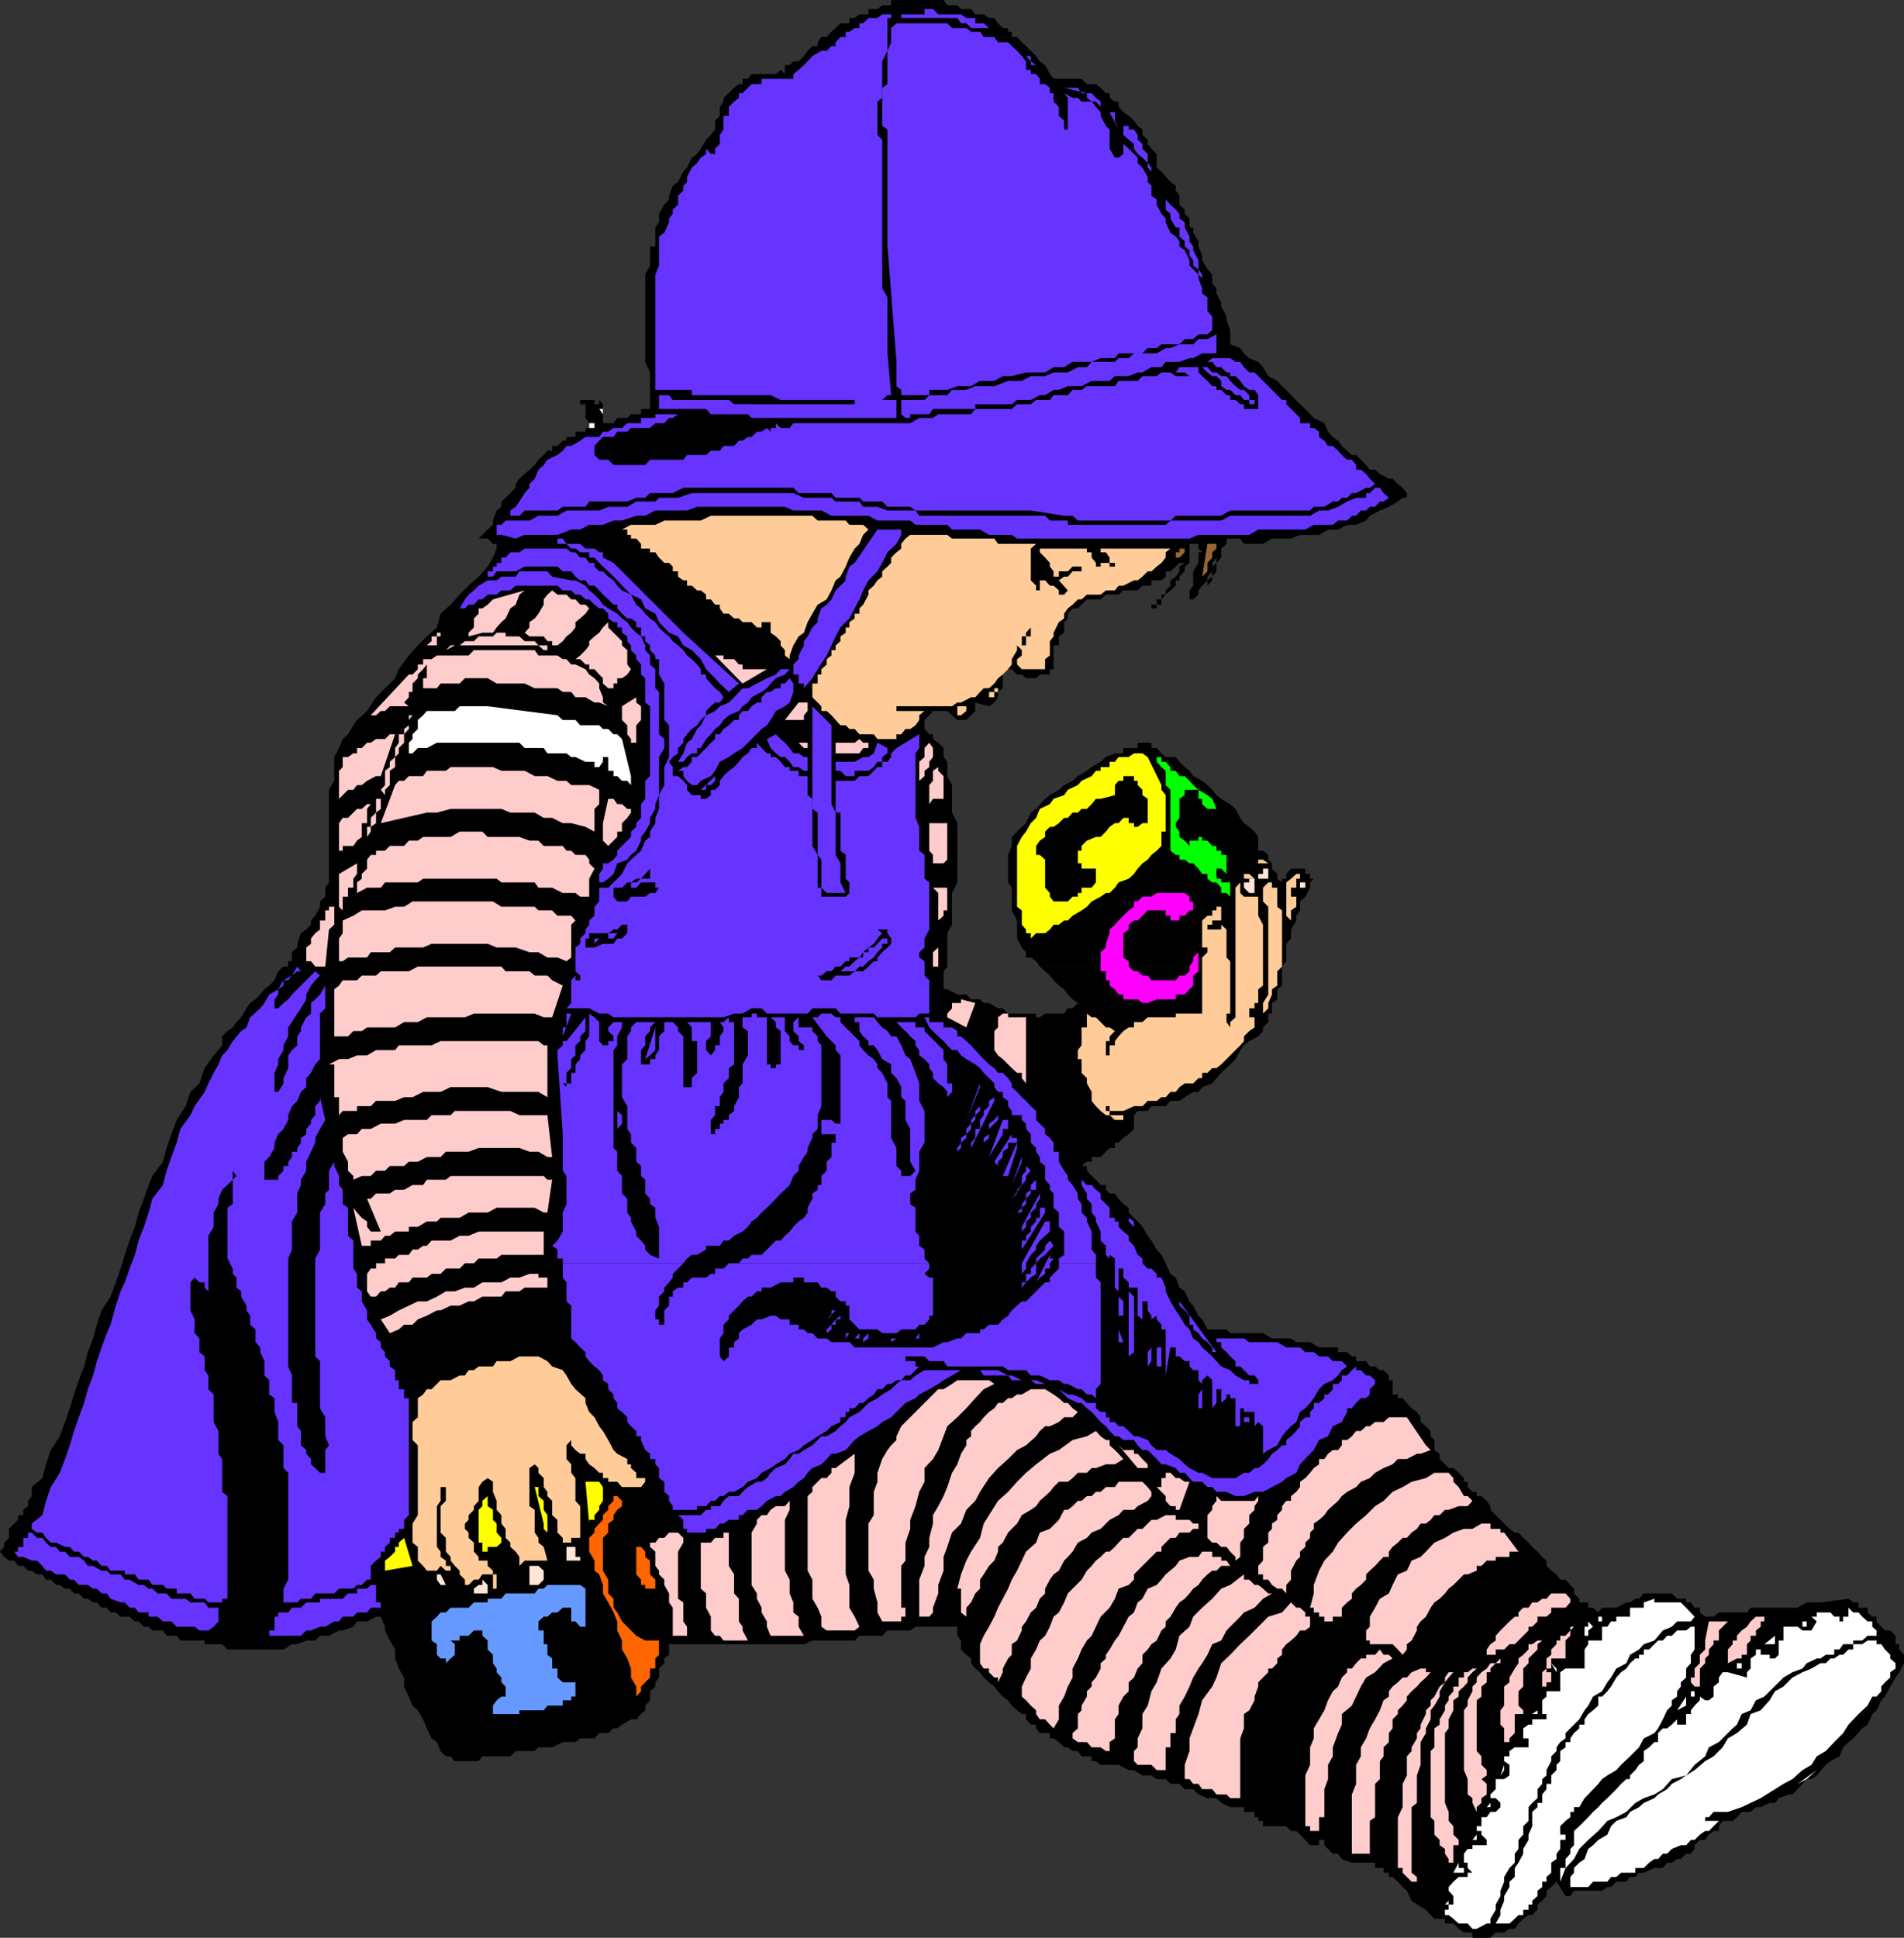 <svg xmlns="http://www.w3.org/2000/svg" width="360" height="366.301"><rect width="100%" height="100%" fill="#333333" stroke="none"/><path d="M242.402 182.703v3.598l-.902.699v1.902l-1 .7v2h-.7v1.601l-1 1v.7l-.898 1-1.699.898-1 .8-.703.899-.898 1.703-1.7 1.7-1 .898-.902 1-.797 1-1.902.699-.7.902h-1l-1.601 1-1 .7h-1.7l-.898 1h-2.699L217 210h-1.898l-.7.8v2.602l-1 1-1 .7-.902.898h-.7v1h-1l-.698.703-1 1h-1.7v.899h-.902l-1 .8h1v.899l.902 1 .801.699.899 1h1v.902l.699.7h1l.699 1 .902 1 1 .699v.902l1.7 1.7.898 1 1 1.699.703.898 1 1.703.899 1 .8 1.598.899 2 1 .699.699 1.902 1 .7.902 1.898.7.8 1 1.903.699.7 1 1.898h3.601l.7.699h6.199l1.699 1h3.602l1 .703h2.601l1.7 1H253v.899h1.703l.899.8h.8v.899h1.899l.699 1h1l.902.699h.7l1 1v.902h.699v2.7h1v.699h.902l.797.902.902 1 1 .7.7 1v.898l1 .8.898.899v1l.703.703v1.899l1 .699v1l1.7 1.699h.898l1 .902 1 1v.7h.699v1l.902.898h.801v.8h.899l1 .903.699 1v.7l1 1 .902.898 1.7 1.699 1 .703h.699l.898 1 1 .899.703.8 1 .899.899 1 .8.699v1l.899.902 1 .7.699 1h1l.902 1 .7.699v.902l1 1v.7h1.699v1h.902l1 .898.7-.899h2.699l1.898-1h.703l1-.699h.7l.898-1h5.3l1 1h1.7v.7h.902l.7 1h1v.898l1 .8H324l1-.8h5.3l.7-.899h8.902l1.7-1h2.601l5.297-.699.902.7h1v1h1.7v.898l.898.8h.8v.899l.903 1 .7.703h1l1 1v1.598h.699v1l.898 1v1.601l-.898 1.7-.7 1-1 1.699-1 1.902-.699.7-.902 1.898L354 324l-.898 2-1 .703-1.7 1.899-.902.699-1 1-.7 1.699-1.698.902-.899.7-1.703 2-1 .699h-.898l-.801.902-.899 1-1 1h-.699l-1.902.7-.7.898h-1l-1.699.8H332l-1 .899h-1.7l-.898 1-.8.703h-1.899l-.703 1v.899h-1l-.898.699-.7 1h-1l-1 1v.699l-.699.902h-.902l-1 1h-.7l-1 .7h-.898l-.8 1H312.8l-2 .898h-.899l-.699.8h-1l-.703.903h-1.898l-1 1h-.7l-1 .7h-5.3l-.7 1H296l-1.7-2.7-1 1-.898.7v1l-.8.898-.899.699v1l-1 1H289l-1 .703-.898.899-.7 1h-1l-1 .699h-1.601l-1 1h-3.399v-1h-1.601l-1-.7-1-1h-1.598v-.898h-2L270.5 362l-.898-1-1.7-1-1-.7-.902-1.898-.797-.699-.902-1-1-.902h-.7V354h-1v-.898H260v-1h-4.398l-1.899-.7-.703-1h-1l-.898-.902-.7-.7v-1h-1v1h-1.699l-.902-1-1.7-1.698h-1l-.898-.899h-4.402v-1h-.899v-.703h-.699v-1h-2v-.898h-2.601l-1.7-.801-.902-.899h-1.7l-1.698-.699-1-1H224l-1-1h-1.7l-.898-.902h-1.699l-1-.7H216l-1.598-1h-1l-1.902-1h-3.398l-.899-.699h-.8V332H204.5l-.7-1h-1l-.898-.7h-.699l-1-1-1-.698h-.703v-1h-1.898l-.7-.899V326h-1l-.902-1v-1h-.797l-.902-.7-1-.898-.7-1-1-.699-.898-1-.703-.902-1-.801-1-.898-.7-1-.898-.7-.8-1v-.902l-.899-.7-1-1v-1.698l-.703-.899V307.5h-7.898l-1 .703H167.8l-1 1h-4.3l-.898.899h-8L152 310.8h-25.5v2l-.898.699v.902l-1 1v1.7l-.7.898v.8l-1 .903v1.7l-.902 1v.898l-.797.699-.902 1h-1l-1.7 1-.898.703H116l-1 .899h-1.7l-.898 1h-2.699l-.902.699h-2.399l-2 1h-2.601l-.7.699H97.5l-1 1h-5.297l-.703.902H86l-.797-.902h-.902l-1-1-.7-1.7-1-.698-.898-1.899L80 325l-1-1.7-1-.898-.7-1.699-.898-1.902v-1.7l-1-1.699-.699-1.902v-1.7l-1-1.698-.902-1.899v-.703L72 305.602h-.898l-1.7.898H67.5l-.7 1-2 .703h-.698l-1.899 1H60.5l-.898.899h-1.7l-1.699.699h-1l-1.601 1H43l-1-1h-3.297v-.7h-4.601l-.7-.898H31.5l-.7-1h-2l-.698-.703h-.899l-1-1H25.5l-1-.898h-1.7l-.898-.801h-1l-.699-.899h-1l-.902-1h-.7l-1-.699h-.699l-1-1H14l-.797-.902h-.902l-1-.7h-.7l-1-1h-.898l-.703-1H7l-1-.699h-.7L4.403 296h-1l-.699-1h-1l-.902-.7-.801-1 .8-.898v-.8l.903-.899V289l1.7-1.7v-.898h1v-1l.898-.699v-1l.699-.902v-1.7l2-1.699.703-2.601.899-2.7L11.3 271.5l1-2.7.902-2.597.797-2.601.902-2.7 1-2.601.7-2.7 1-2.601.699-2.598.902-2.699 1.7-2.601 1-2.7.898-2.601.8-2.598.899-2.703 1-2.598.703-2.699 1-2.601.899-2.602.699-1.7 2-2.698.7-2.602.902-2.598 1-2.699 1.7-2.601.898-2.7 1.703-1.601 1-2.899 1.7-2.402.898-1 .699-.898v-1.7l1-1 1-.699.703-1 .899-.902 1-1.7.699-1 1-.699.902-.902.797-1 .902-.7 1-1 .7-1.698 1-.899h125.5l-.7.899V187h-1 1.7l1.898 1h1.703l.899.902h1.699l.699.7h1l1.703 1h.899l1 1h5.3v.699h.7l1-.7h3.601l.7-1h.898l1-1-1-.699-.899-.902-.699-1-1-.7-1-1-.703-.898-.898-.8-1-.899h45.8m-188.8 0h.898v-1h.703V180l1-.898v-.7l.7-2 1-.699.898-.902V174l.8-.898.899-1.7v-1l1-.902v-1.7l.703-1v-17.5l1-1.698v-4.5l.899-1.7.699-1.699 1-.902 1-1.7.699-1 1.902-1.699 1.7-2.601 1.699-1.7 1.902-1.898.7-1.703 1.898-2.598L79 122l1.703-1.7 1.899-1.698L83.3 116l1.902-1.7 1.7-1.898 1.699-1.699L90.5 109l1.703-1.898 1-1.7.7-1.699v-.902h-.7l-1-1H90.5l.703-.7 1-1 1-.898v-.8l.7-1.903.898-.7v-1l.8-.698 1.899-1.899V91.5l.703-1 1-.898.899-.801 1-.899.699-1 1-.902.699-.797h.902v-.902h1l1-1h.7v-.7h1.699v-1h1.902v-.699h.7V80l-.7-1v-1.7h-1 1v-.898h-1v-.8h2.7v.8h.898v-.8l.699.8V80h2l.703-1h1.899l.699-.7h1.902v-1h1.7v-6.898l-.903-2v-16.5l.902-1.699v-3.601h1V43l.7-1v-1.598l1-1.699.898-1V37l.703-1.898 1-.7 1-2 .7-.699.898-1.902 1-.7.699-1 1-1.699.902-.902.801-1v-1.7l.899-.898v-1.699l.699-1V18.5l1-.898 1-1 .902-.7h.7v-1h1l.699-.902h4.601l.899-.797.8.797v-1.7h.899l.699-.698h1l1-1 .703-1 .899-.899h1V8l.699-1h1l.902-1 .797-.7.902-.898h1.7v-1h1l.898-.699h1.703v-1h1.7L166.8 1h1.699V0h9.902l.7 1H181l.703.703h1.899l.8 1H186l1 .7h1l.703 1 .899.898h1V6h.699v1h1l.902 1 .797.703.902.899 1 1 .7 1 1 .699L198.5 14l.703.902h5.297l1 1h1.703l.899.7 1 1h.699v.898l1 .703h.699v1l.902 1 1 .7 1 .898.7 1 .898.699v1l1 .902v.801l.703.899 1 1v2.601l.899.7.8 1 .899 1 1 .699V36l.699 1v1.703l1 .899v.8l.902.899V43h.7v1l1 1.602v1l.699 1.699v.902l1 1.7.902 1v1.699l.797.898v1l.902 1.703v.7l1 1.898v.699l.7 1.902v2.7l1.898.699.703 1 1 .902 1.7.7.898 1 1 1.699L241.5 72l.902 1 .801.703.899 1 1.699 1.7 1 .898.902 1 .7.699 2 1 .699 1.602.898 1 1 .699.703 1 1 .902.899.797h.8l.899.902 1 1 .699.899h1l.902.8 1.7.899h.699l1 1 .902.703.797 1v.899h-.797l-.902.699-1.7 1-1.699.699-1.902 1-.7.902-1.898.801h-1.699l-1.703.899h-1.898l-1.7 1h-3.601l-1.7.699H240.5l-1.7 1h-3.597l-.703-1h-2.598v1l-1 .902v1.7l-.902 1V108l-.797 1v.703l-.902 1v.899l-1 .8 1-.8v-1.899l.902-.703v-1.898l.797-.7v-1l-.797 1V108l-.902 1v.703l-1 1-.7.899v.8l-1 .899h-.699v-1.7l.7-.898V108l1-1.598v-2h.699l-.7-.699v-.902h-1.699v3.601l-.902.7V108l-1 1v.703h-.7v1l-1 .899-.898.8-.8.899v1h-.899V115h-1v-.7h1v-1h.899v-.898h.8v-.8l.899-.899v-1l1-.703.699-1v-.898l1-.7h-1l-.7.7-1 .898h-.898v1l-.8.703h-1.899v1H216l-.898.899h-2.7l-.902.8h-2.398l-1 .899H205.5L203.8 115h-1l-.898 1v.902l-.699.7v2l-1 .699V122h-1v4.5h-.703v1h-1.898l-.7.703H194l-.797-.703h-.902l-1-1h-.7l-1 1v2.602l-.898.699v1l-.703 1-1 .699-2.598-.7v1.602l-1.699 1.7H181l-1-.899-.898-.8h-2.7l-.699.8-.902.899v1.699l.902 1h.7v.902l1 .7 1 1v1.699l.699.898v2.703l.898 1.7v5.199l1 2V166.8l-1 2v6l-.898 1.601v6.301h-125.5"/><path d="m196.602 182.703-.7-1-1-.703H194v-1l-.797-.898-.902-1.7V174l-1-1.898V167.8l-.7-1v-5.2l.7-1.699v-1.699l1.902-1.902.797-.7.902-2 1-.699 1.7-1.902.898-.7 1.703-1 1-.898 1.598-.8 1-.899 1.699-1 .902-.703 1.7-1 1-.898 1.699-.7h1.601v-1h2.7v-1h2.601v1h1l.899 1 .8.7h1.899L223 144l1 1 .902.703.7 1 1.699.899 1 .8.902.899.797 1 .902.699 1.7 1 1 .902.898 1.7.703 1 1 .699 1 .902.7 1v2.598h.898l1 .8v.899l.699.703v1l1 1v.899l.902.699v-.7h.801v-.898l.899-1h2.699v1h.902v.899h.7l-.7.699v1l-.902 1.699-1 .902v1.7l-.7 1V174l-1 1.703v1.7l-.898 1v3.3l-.8 1h-45.801"/><path fill="#63f" d="M188 6v-.7h-4.398l-.899-.898h-1l-.703-1h-10.598v-.699h-.902 5.3v-1h1.602l1 1h4.301l1 .7h1.7v1H186l1 .898h1V6m19.203 67h3.598l.699-1h3.602l.898-.898h2.703l.899-.7h1.699l1 .7h2.601l-.902-.7h-1.7l.7-1h5.3l.903 1H230l.902.7h1l.7.898 1 1 .898.703h.703l1 1v.899h1v.8h-1v-.8h-1l-.703-.899h-.898l-1-1h-.7l-1-.703v-1l-.902-.898h-.797l-.902-.7-1-1h-.7v1h-1 1l.7.7 1 .898.902 1H230v.703h.902l1 1h.7v.899h1l.898.8h.703v.899h2.7v-2.598l-.7-1h-1l-1-.703-.703-1-.898-.898h-1v-.7h-.7l-1-1H230l-.797-1h-.902l.902-.699h3.399l1 .7h.898l.703 1 1 1h1L239.801 73l.699.703 1 1 .902.899h.801v.8L245.801 79v1h1.902v.902h.7l1 .7v1l1 .699.699 1H252l1 .902.703.797 1 .902h.899l.8 1v.899h.899l1 .8.699.899 1 1-1 .703h-.7l-1.898 1h-.8l-.899.899h-1L253 94.8h-1l-1.598 1h-2l-.699.699h-15.101l-1.7 1h-8.601l-1 .902h-17.5l-1-.902h-1.598l-6.3-1h-21.801l-1-.7H167.8l-1-1h-3.598l-.703-.698H158l-.797-.899H151l-1-1h-20.797l-2 1h-4.3l-.903.899h-1.7l-1.698.699h-7.2l-.699 1h-4.3l-1 .699h-6.2l-1 1H96.5v-1l1-.7.703-1 1-1.597.899-1V91.5l1-1 .699-1.7 1-.898.699-1 1.902-.902 1-.797.7-.902H108l1.703-1 1-.7h2.598l.699-1h1l1-.699h1.602l1-.902h2.601v-1h2.7v-.7h4.3l-1 .7h-.703l-.898 1h-1.7l-1 .902h-3.601l-.7.7h-1.898l-.703 1h-2l-.7.699-.898 1V86l.899.902H115l1 1h6l.902-1h6.301l.7-.902h3.597l.902-.797h1.7l.699-.902h2l.902-1h.7l1-.7h.699l1-1H144l1-.699.703.7v-.7h1V80l.899.902h1.699L150 80h22.102l1.699-1h2.601l1-.7h6.2l.8-1h6.899l1-.898h2.601l1-.8h2.598l.703-.899h2.7l.898-1h1.699l1-.703h1.703"/><path fill="#63f" d="m206.402 72-1.902 1h-2.598l-1.699.703h-1l-1.601 1h-1l-1.7.899h-2.601l-1 .8h-6.899v.899h-8l-.699 1h-3.601V79h-.899l-.8-.7v-2.698h4.398l.902-.899h3.399l.898-1h2.703l1.7-.703H188l2.602-1h2.601l1.7-.898h2.699l1.601-.7h2.7l1.898-1h1.699l.902-1h4.399l.699-.699h1.902l1-.902h4.301l1.7-1h.898l1.699-.7h2.602l1-1h1.699l1.699-.898v3.598h-2.7l-1.698.902h-.7l-1.902.7h-2.598l-.8 1h-1.899l-1.703 1h-.898l-1.7.699h-2.601l-1 .898h-3.399M167.8 66.8l.7 7.903h-.7l-1 .899h-19.198l-1.899-.899h-14.902v-1h-6.899v-21.8l.7-1.7v-5.5l1-.703.898-2v-.7l.703-.898v-.8l1-.899V37l1-1v-.898l.7-.7v-1l.898-1.699 1-.902.699-1 1-.7v-1l.902 1h.801v-1l.899-.898V25.5l.699-1v-2.598h1v-1.699l1-1 .902-.703v-.898h.7l1.699-1.7H144v-1h6V14l1-.797 1-.902.703-.7.899-1 1.699-1h1l.902-.898H158V8l.902-1h1V6h.7l1-.7h.898v-.898h.703l1-1h1.7l.898-.699h1.699v.7h-.7v6.199l-1 2V18.5l-.898.703V25.5l.899.902V54.5l1 1.703v10.598"/><path fill="#63f" d="M167.8 46.602V24.5l-1-.7v-7.198l1-.7v-6.3L168.5 8V5.3l1-.898h9.602l.898.899h2.703l.899.699h1.699L186 7h2l.703 1h1.899l.699.703 1 .899.902 1 .797 1v1.601h.902V14h1l.7.902v1h1l.898.7v1h.703v1.601l1 1v1.7l1 .898V24.5h.7v1-7l-.7-.898 1.598.898h1l.699.703h1.902l.801 1 .899 1v.7l1 1.898.699.699v3.602l1 1.699h.699l.902-.7v-1.898l1 .899 1.7 1.699v1l.898.902 1 1.7v1l.703.699V37l1 .703v1l.899 1.7.8.898V42l.899 2 1 .703.699.899v1l1 .699.902 1.902v1l1.7 1.7v.699l.699 1.898v1l1 .703v2.598l.902 1v2.601l-.902.801h-1.7l-1 .899H224l-1 1h-3.398l-.899.699H217l-1 1h-4.5l-.7.902h-2.698l-1.7.7h-3.601l-1.598 1h-2l-1.601 1H194l-2.7.699h-1.698L188 72h-2.7l-1.698 1H181l-1.898.703h-3.399v1h-5.3v-1L169.5 73v-4.598l-1.7-21.8"/><path fill="#63f" d="M196.602 14v-.797h-.7v-.902h-1v-.7l-.902-1-.797-1 .797 1h.902v1l1 .7v.902h.7V14m10.601 4.5.899.703v1l1 1v.7l.699.898-.7-.899v-.699l-1-1-.898-1h-.8l-.903-.703v-.898l-4.297-1h2.598l.699 1h1.902l.801.898m3.597 4.3.7 1.7-1.7-3.297h1v1.598m6.903 11.601v-2l-.703-.699v-.902l-1-1-.898-.7-.7-1v-.898l-1-.8-1-.903v-1.7h1v.7h1l.7 1v.902l.898.801v.899l1 1V30.8l.703.902v2.7m9.597 19.2v-1l-.698-.7v-1l-1-.699v-1l-.7-.902v-1l-.902-.7v-1l-1-.898V43h-.7l-1-1.7v-.898l-.898-.8V37v.703l.899 1 1 .899.699.8v.899l1 .699v1l.902 1.703v.899l.7 1v.699l1 1.902v1.7l.699 1v1.699m-85.199 22.8h19.5v-.8h7.898V79h-27.398l-.7-.7h-7l-.902-1h-8.898v-2.597h1.898l.703.899h10.598l1 .8h3.3"/><path fill="#fff" d="m114 78.3-.7-1h.7Zm-2.598 2.602V80h1v-1h.899-.899v1.902h-1"/><path fill="#63f" d="m262.602 94.102-1 .699h-.7l-.902 1h-1l-.7.699h-1l-.898 1h-.8l-.899.902H253l-1 .801h-3.598l-1.601.899h-8.899l-1.699 1h-9.601l-1.7.699h-32.601l-1-.7H187l-1.7-1H180l-.898-.898h-6l-1-.8h-6.2l-1.699-.903h-7l-1.902-1H150l-1.598-.7h-16.601l-1.899.7h-6l-1.902 1h-1.7l-2.698.902H116l-2 .801h-2.598l-1.699.899H108l-2.598 1h-6.199l-1.703.699-2.7-.7h-.898v-1.898h.899l.8-.8h4.5l1.7-.903h3.601l1.7-1h6.199l1.699-.7h3.602l1.699-1h3.601l.7-.698h3.601l2.598-.899H150l2 .899h5.203l.797.699h4.5l.703 1h2.7l1.898.699h5.3l.7 1h23.8l.899.902h3.402v.801h18.5l.899-.8h9.601l1.7-.903h15.101l1.7-1h1.699l1.898-.7 1.703-1 1.7-.698h1.898v-.899H259l1-1h.902l.7 1 1 .899"/><path fill="#fc9" d="m164.203 100.102-1 1-.703 1.699-.898.902-1 1.7-.7 1.699-1 1.898-.902.703-.797 1.899-.902 1.699-1.7 1-1 1.699-.898 1.602-.703 2-1 .699-1 1.699-.7 1.902v.7l-.898-.7v-1l-.8-.902v-.797l-.899-.902-1-.7v-2H144v1h-.898l-1-1h-1.7l-.699-.699h-.902l-1-.902h-1l-.7-1v-.7h-.898l-.8-1h-.903v-.898l-1-.8h-.7l-1-.899h-.898v-1h-.699l-1-.703v-1h-1v-.898l-.703-.7h-.898l-1-1-.7-1h-1v-.699h-1.699v-.902l-.902-1h-1v-.7h-.7v-1h-1l1.7-.898h4.601l1.7-.8h6.898l1.902-.903h19.2l1 .902h5.3l.7.801h2.601l1 .899"/><path fill="#63f" d="m170.402 101.102-.902 1.699-1.7 1.601-1 2-.898 1.598-1.699 1.703-1 1.899-.703 1.699-.898 1.699-1 1.902-1.7 1.7L158 120.3l-.797 1.699-.902 1.902-1.7 2.598-1 1.703-1.601 1.899v-.899h-1V127.5h-1v-1.898l1-1v-.7l1-1.902v-.797l.703-.902.899-1.7 1-1v-.699L155.3 115l1-.7.902-1 .797-1.698.902-.899 1-1V109l.7-1.898 1-.7 4.3-6.3h4.5v1"/><path fill="#fc9" d="M190.602 102.8h5.3l-1 .903v6l1 1v.899h.7v-1.899h1l.898 1h.703l1 .899v.8h1l.7-.8-1.7-1.899 1-.703h.7l.898-1h1.699v-.898h-1.7l-.898.898h-1.699v1h-1v-1l-.703-.898v-.7l-.898-1-1-1v-.699l-.7-.902.7.902h8.898v.7h.902v1l.801 1v.699h.899v-.7h1.699v.7h1v-.7h-1v-1l-.7-1h-1v-.699h14.2-1l-.899.7v1l-.8 1-.899.699-1 .898H217l-1 1-.898.703h-.7l-2 1h-.902l-.7.899h-1.698l-1 .8H205.5l-1 .899h-.7l-1 1-.898.699-.699 1v.902l-1 .7-1 2v.699l-.703.902v2.7l-.898.699v1.898h-4.399l-.902-.898v-1l.902-.7V122H194v-1.7h.902v-1.698l-.902 1v.699h-.797v2.601l-.902-.902v.902l-1 1.7v1l-.7.898-1 1-.898.703-.703 1-1 .899h-1l-.7.699-.898 1h-.8l-1.899 1H181l-1 .699h-10.5v.902h5.3l-1 .801v.899l-.698 1-1 .699h-.899l-.8 1h-.903v.902h-3.598l-.699-.902H162.5l-.898-1h-1l-.7-.7h-1l-.902-1-.797-.898-.902-.8h-1v-.903l-1.7-1.7v-2.597h1V127.5h.7v-1l1-.898v-1l.902-.7v-1H158V122l.902-.797v-.902l1-.7v-1h.7v-1l1-.699V116h.898v-1l.703-.7 1-1.898v-.8l1-.899.7-1 .898-.703v-1l1-.898.699-.7v-1l1-1 .902-.699v-.902l.801-1 .899-.7h7l.898.7h8l.703 1h1.899"/><path fill="#63f" d="m106.402 101.8.7 1h2.601l1 .903h1.7l.898.7H114v1l2 1 .703.699 1.899 1.898.699.703 1 1 .902.899.797.8.902.899 2.7 2.699.898.902.703.7 2 2 10.5 9.601-1.902 1.598-1.7-1.598-.898-1-1.703-1.703-1-1.898-1.7-1.7-1.597-.902-1-1.7-1.703-.698-1.898-2-.7-1.602-1.902-1-.797-1.7-1.902-.898-1.7-1.699-.898-1L115 108l-1-.898-.7-.7-.898-1h-1v-1h-1.699l-.902-.699H108l-.898-.902h-1.7v-1h1"/><path fill="#963" d="M230.902 102.8H230v.903l-.797.7v1l-.902 1V108l-1 1 1-6.2h2.601"/><path fill="#63f" d="m122 116 .902.902 1 .7.7 1 1 1 .898.699.703.902 1 .797 1 .902.7 1 .898.7 1 1 .699.898v1h1v.703l.902 1 .801.899.899.699.699 1-.7 1h-.898l-.8.699-.903.902v.801l-1 .899-.7 1-1 .699-.898 1-.699.902v.7l-1 1v1l-1 .699-.703.898.703 1v1.703h1l1 .899.7.8v.899l.898 1h1.699V151h1l.902-.7v-1h.801l.899-.898v-.8l.699-.899 1-1 1-.703.902-1 .7-.898 1-.7.699-1h1v-1l.898 1 1 1h.703v.7h1l.899.898.8 1h.899v.703H151v1h1.703v3.598l.899.699v8.902l1 1.7v6.199h.699v1.699h4.601l.7-.7v-2l-.7-.698v-4.5l-1-.801v-7.2H158v-6h3.602l.898-.898h1.703l1-1 .7-.703h.898v-1h1l.699-.898v-.7l1-1 4.3-2.601v2.601l-.698 1v12.2l.699 1.699v4.5l1 .8v4.5l.902.7v8.902l-.902 1.7v1.699l-1 .898v1l1 .703v2.7l.902.898v6.3h-1.902l-.7.7h-7.199l-.699-.7h-6.3l-.903-1h-4.398l-.899 1H145l-1-1h-1.898l-1.7 1h-1.601l-2 .7H116l-1-.7h-1.7l-1.898-1h-4.3l.898-1v-4.3l.8-.899v.899h.903v-.899l-.902-.8v-4.5l.902-.7v-1l1-1v-.699l.7-.902V174l1-.898v-1.7l.898-1v-2.601H115l1-1 .703-.7.899-.898 1-2 .699-.703 1-.898.902-.801.797-1.899.902-.699v-1l1-1.601v-1l.7-1.7v-2.601l1-1.899V145l.898-1.898v-6l-.898-1v-6.899l-1-1.703v-2.898h-.7v-.7l-1-1V122l-.902-.797v-.902h-.797v-1.7h-.902v-1l-1-.699h-.7l-1-.902-.898-1v-.7H116l-1-1-1-.898-.7-.8-.898-.899h-1l-.699-1h-1l-.902-.703-.801-1h-1.598l-1-.898h-6.199L97.5 108h-3.598l-.699 1h-1v-1h1v-.898h.7v-.7h.898v-1h.8l.899-1h1.703l1-.699h7.899l.898.7h.8l.903 1h1l.7 1h1v.699l.898.898H114l1 1 1 .703.703 1 .899.899 1.699.8 1 1.899.902.699.797 1"/><path fill="#963" d="M224 103.703v.7l-1 1h-.7v1h-1v.699-.7h1v-2h.7v-.699h1-1 1"/><path fill="#63f" d="m104.402 109 3.598.703h.8l1.903 1 .7.899 1 .8.898.899.699 1 1 .699 1.703 1 .899.902 1 .7.699 1 1 1 .902.699L122 122v.902l.902 1v1.7l1 .898v3.602l.7.699v8l1 .902v1.7l-1 1.699v7.199l-.7 1.699v.902l-1 1.7v1l-.902 1.601-.797 1v.7l-.902 1.898-1 .8-.7.899-1.898.703-.703 2-1 .899-1 .699h-.7v-1.598l.7-1v-1h1l1-.703.703-.898v-.801l2.598-2.598v-1l1-.902v-.7l.902-1V152l.797-1v-3.398l.902-.899V133.5l-.902-.7v-4.597l-.797-.703v-1.898l-.902-1v-.7l-1-1V122l-.7-.797v-.902l-1-.7v-1h-.898v-1H116l-1-.699V116l-1-1h-.7l-.898-.7-1-1h-.699l-1-.898h-.902l-.801-.8h-1.598l-1-.899H97.5l-1 .899h-1.7l-.898.8h-1.699l-1 .899H90.5l-.898 1h-1l-.7.699h-1L86 116l.902-1 1-1.7.7-.898 1-.8.898-.899 1.703-1h1.7L94.8 109h2.7l.703-1h5.297l.902 1"/><path fill="#fcc" d="m91.203 119.602-2.601.699v-.7l1-1v-1.699L90.5 116v-1h.703l1-.7 1-1 6-1.698-1 .8-.703 1.899-1 .699-.898 1.902-.801.7-.899 1-.699 1h-2M111.402 115l-.699 1-1 .902-.902.7v1l-.801 1-.898.699-.7.902-1 .797h-1v-.797h-.902l-.7-.902h-2.698l-.899-.7.899-1v-1l1-.699.699-.902 1-1.7v-1l.699-.898.902-.8 1 .8h1.7l.898.899h.8l.903 1h1l.7.699m3.597 3.602 1 1 .703.699.899.902V122l1 .902v2.7l.699.898-.7 1-1 .703h-.898v1H116v.899h-1l-1-.899v-1l-.7-.703-.898-1h-1v-.898h-.699l-1-1h-.902l.902-.7 1-1 .7-.902v-.797l1-.902.898-.7.699-1 1-1v1M81.602 122h-.899v.902V122l.899-.797v-.902h1v-.7h.699v.7h-.7V122h-1m16.602-1.7 1 .903h1.899l.699.797h1.699v.902h-.7l-1-.902H86l-1.7.902.903-.902h1.7l1-.797h1.699l.898-.902h2.703l.7-.7h1.699v.7h2.601"/><path fill="#fcc" d="m108.8 125.602 1.903.898.7 1 1 .703.898 1v.899L114 131.8v1l1 .699-1.7-.7h-.898l-1.699-1h-1.902l-.801-1h-1.598l-1-.698h-4.3l-1.899-.899h-5.3l-1.7-1h-4.3l-1 1H83.3l-.7.899H79h1v-1.899h.703v-2.601L80 126.5l-1 1v.703l-1 1v1.598h-.7v1l-.898 1 .899.699h-3.598l-.902.902H72l-.898.801h-1L77.3 127.5h.7l1-1v-.898h1v-1h1.602l1-.7h6l1-1h11.5l.699 1h3.601l1 .7h.7l.898 1h.8m36.2.898-4.598 2.703-5.199-5.3h1.598v.699h2l.902 1h.7v.898H145"/><path fill="#63f" d="m149.3 126.5-.898 1-1.699.703-1 1-.703.899-1 .699-1.898 1-.7 1-1 .699-.699.902-1.902.801-1 .899-.7 1-.898.699-.8 1-.903.902-1 1.7h-.7v1h-1l-.898.699-.699.898h-1l1-1.598.7-2 .898-.699 1-1.902.699-.7 1-1.898 1.703-.8.899-.903 1.699-.7 1-1 1.601-1.698h1l1.7-.899 1.898-1 1.703-.703.899-1h1.699"/><path fill="#63f" d="m150 130.8-.7 2-.898.7-1.699.902-1 1.7-.703 1-1 .699-1.898 1.902-1.7 1.7-1.601 1-1 .699-1.7.898-.898 1.703-.8 1-1.903.899-.7.8h-1l-.898-.8-.699-.899v-1h-1l1-.703h.7l.898-1v-.898h1l1.699-1.7.902-1 .801-.699v-.902h.899l.699-1 1-.7 1-1h.902v-.898l.7-.8h1l.699-.903 1-.7H144v-1l1-1h.703l1-.698h.899v-.899h.8l.899-1 .699 1v1.598"/><path fill="#fc9" d="M187 131.8v-1h1v-.698h.703v.699H188v1h-1"/><path fill="#fcc" d="M120.3 139.703v.7h-1v-.7l-.698-.902v-1.7l-1-1V133.5l2.699-1.7v1l.902.7v2.602l-.902 1v2.601m32.402-6.903v1.602l-.703.801v.899h-3.598L151 132.8h1.703"/><path fill="#fff" d="m105.402 135.203 1 .899h2.399l.902 1h3.598l.699.699h1l1 1h.703l.899.902 1.699 7v1.7l-.7-.801h-1l-.898-.899H116v-1h-1v-2.601h-1V144l-.7 1h-.898v-1h-1.699l-1.902-.898H108l-.898-.7H103.5l-.7-1h-3.597l-1-1H82.602l-1.899 1H79l-1 1h-.7v-2l.7-.699v-.902l1-1v-1.7l1-.898.703-.8H86l.902-.903h5.301l13.2 1.703"/><path fill="#fc9" d="m182.703 134.402-1 .801H181v-.8h-1 1v-.903h1.703v.902"/><path fill="#63f" d="M157.203 137.8V152l.797 1.602v8l.902 1.601v3.598l1 2h-3.601l-1-1V162.5l-.7-.898v-8l-1-.7V133.5l3.602 3.602v.699"/><path fill="#fcc" d="m78 135.203-.7.899v1.699l-.898 1v1.601l-1 1v1l-.699.7V145l-1 .703v2.7l-.902.898v1l-.801-1 .8-.899v-2.699l.903-.703v-1l1-.898v-1.7l.7-1v-1.601h1v-1l.898-.7v-1.898H78"/><path fill="#63f" d="M152 143.102h.703v2.601H152l-1-.703h-1l-.7-1-.898-.898h-.8l-.899-.7-1-1-.703-1.699 1.703-.902.899.902.8.7.899 1 .699 1h1l1 .699"/><path fill="#fcc" d="M72 146.703h-.898l-1.7.899-1 .8H67.5l-.7.899h-1L64.103 151v-5.297L64.8 145v-1.898h1l1-.7h.699v-1h.902l1-1h.7l1-.699H72.8l.902-.902h1L72 146.703m92.203-6.301v1h-1l-.703 1H158v-2h3.602l.898-.699.703.7h1m-11.5-.001v1H152l-1-1h1.703"/><path fill="#63f" d="M167.8 141.402v1l-1 .7V144h-.898l-.699 1-1 .703h-2.601v1h-1.7l-1-1H158V144h3.602l1.601-.898h1l1-.7.7-2 1.898 1"/><path fill="#fcc" d="M173.8 147.602v.8V144l1-.898v-1.7l.903-1 .7 1v1.7l-.7.898v1l-.902.703v1l-1 .899"/><path fill="#ff0" d="M219.602 148.402v.899l.8 1v6.902h-.8v2.7l-.899.898-1 .8-.703.899-1 .703-.898 1-.7 1-1 .899-1.902.699-.7 1-1 1h-.698l-1 .699-1.7.902-.902 1-1 .7-1.7 1-.898.898h-.699l-1 .8h-1l-.703.903-.898.7h-1.7l-1 1v-1H194v-.7l-.797-.902v-2.7l-.902-.699v-11.5l.902-1.699.797-1 .902-1.601 1-1 .7-1.7L198.5 152l.703-1 2-.7.7-1 1.898-.898.699-.8 1.902-.899.801-1h.899V145h1.699v-1h1l.699-.898h1.902l1-.7H216l1 .7 2.602 5.3"/><path fill="#0f0" d="m224 146.703.902.899.7.8 1 .899 1.699 1 .902.699.797 1.902.902.7h1-1l-.902-.7h-1.7l-1-.902v-1h-.698v-1.7H224v1l-1 .7v3.602l-.7 1v.699l.7.902v1l1 .7.902 1v-1h1.7v-.7h.699v.7h1l.902 1H230v.898h.902v.8h1v3.602l-1-1H230v1.899h.902v.699h1.7v2.699l-.7-.7h-1v-1l-.902-1h-.797l-.902-.698v-.899h-1l-.7-1-1-1h-.699L224 162.5h-1v-.898h-.7l-1-.801v-11.5l-.898-.899v-2.699l-.8-.703-.899-1v-.898h.899V144h.8l.899 1v.703h1l.699 1h1"/><path fill="#fcc" d="M113.3 149.3v2.7l-.898.902v4.301l-1.699-.902-2.703-.7h-1.598l-2-1h-1.601l-1.7-1H96.5l-1.7-.699h-9.597l-2.601.7h-1.899l-8.703 2 2.703-7.2.7-.8h1l.898-.899H80l.703-1h3.598l.902-.703h8l1.598.703h4.402l1.899 1h2.398l1.902.899h1.7l.898.8h3.402l1.899.899M178.402 151h-2l-.699 1v-3.598l.7-.8v-1.899l1-.703v.703l1 1V151"/><path d="M217 151v4.602h-1l-.898.699h-.7v-.7h-1v-1h-1l-.902 1h-.7l-1 .7-.698.902-1 1h-.899l-1.703.7-1 1v.898h-.7v2.402h.7v1h2.703v2.598l-.8 1H204.5v1h-.7v.699h-1l-.898.902h-2.699l-.703-.902v-.7l-.898-1v-5.3l-1-.898h-.7v-1.7l.7-1 1-.699v-1l.898-.902h.703l1-.7 1-1h.7l.898-1h1l.699-.699h1l.902-.902.801-1h.899l2.699-.7v-1.898l.699-.8h.902v-.899h2v.899h.7v.8l.898.899v1l1 .699"/><path fill="#63f" d="m132.5 149.3 2.703-2.597v.899l-.8.8h-.903v.899h-1"/><path fill="#fcc" d="M68.402 159.902v.899-.899l1-1v-2.601h.7v-1.7l1-1V151H72v1.902l-.898.7v2l-1 .699v.902l-.7 1v.7l-1 1m50.2-5.301-1 1v1.601h-.899v1l-.703.7-1 1-1-1v-3.301l1-4.602h1l.703 1h.899l1 .902h.699v.7l-.7 1m-53.801 5.3v.899h-.698v-5.2l.699-1h1l1.699-1.699h.902l1-.902h.7l-.7.902v2.7h-1v2.601l-.902.7-.7 1h-2m114.302-4.301v6.898l-.7.703h-2v-1.601l-.699-.801v-5.2h3.399m-69.399 6.001h1l.7.898v.703l1 1-1 1.899v3.398h-1.7l-.902-.7h-2.399l-2-1h-2.601l-.7-1h-6.3l-.899-.698H80l-1 .699h-6.2l-.8 1h-2.598l-1.902 1v-2l.902-.7v-.898l1-1V162.5l.7-.898h1v-.801H72.8l.902-.899h2.7l.898-1H79l1-.699h5.203l1.7-1h4.3l1 1h6l1.899.7h1.699l1 1h3.601l.7.898H108l.8.8h.903"/><path fill="#fc9" d="M239.8 163.203h-1.898v-.703h.899l1 .703"/><path fill="#fcc" d="m64.8 172.102-.698-.7v-6.199l3.398-2v2l-.7.899v1.699h-1v1.699h-1v2.602"/><path fill="#ffe5d8" d="M238.8 166.102h-.898v-.899h.899v-1h1v1.899h-1"/><path d="M122.902 166.102h-1.699l-.902.699h-1v1h1l.902-1h3.399-.7v1h.7l-.7 1h-1l-.902.699h-2.7l-.698.902h-1.899L116 169.5v-1.7h1.602l1-1h.699l1-.698h.902l.797-.899.902-1v1.899"/><path fill="#fc9" d="M237.203 166.102H234.5v2.699l.703.699h2.7v3.602l.898 1.699v11.5l-.899.699v2.602h-.699v1h-1v1.699h1v.902l.7-.902-.7.902v1l-1 .7-1 1v.898l-.703.8-1.898 1.899-.7.703-1 1-.902.7h-.797l-.902.898h-1v1h-.7l-1 1H224l-1 .699-.7.902h-1l-.898 1h-.8l-.899.7H217l-1 1h-1.598l-2 .898h-2.601v-.898h-.7V210h.7v.8h2.601v.903h-1.601l-1-.902h-.7l-1-.801-.898-.898-.8-1v-1.7l-.903-1.601v-1l-1-1v-2.598h-.7V198.5l.7-.898v-3.399h1v-2.601l.902.699h.801l.899.902 1 1h.699l1 .7-1 1v.898h-.7v2.699h.7v-1.898h1v-.801l.699-.899.902-1 1-.699h1v-1H216l1-.902h5.3v-.7h5V181l1-1v-.898h-1V174l1-.898h.903v-1H230v-.7h.902V174h-1.699v.8h-.902v.903h2.601v-.902l1 .902V181l.7.703v9.899h-.7v1.601l.7 1v-1l1-.902v-24.5l.898-1v-.7h.703v-.898h1l1 .899m8.597-.899v.899h-.698v1.699h-1v1.699h1v1.902l-1 .7V174l-.899-.898V166.8l.899-.7 1-.898h.699"/><path fill="#ffe5d8" d="M237.203 167.8v1h-1l-1-1v-1h1v-.698h1v1.699m8.597.999v-2h1v1h-1v1"/><path fill="#fc9" d="M240.5 167.8h1v3.602l.902.7v10.601l-.902.899v2.699l-1 .699v1l-.7 1.602v1l-1 1v-2l1-1.602v-16.598l-1-1v-2.601l1-1h.7v1"/><path fill="#fcc" d="M179.102 167.8v4.302h-.7v1l-1 .898v-5.2l-1-1h2.7"/><path fill="#f0f" d="M224.902 170.402h.7v1.7h-.7l-.902 1h-1V174h-1.7v-.898h-.898v-1H217L215.102 174h-.7l-1 .8v.903l-1 .7V181l1 .703v1l1 .899h.7l.898.8h1l.703.899h4.598l.699-.899h1l.902-.8v-.899l.7-1V181l1-1v3.602l-1 .8v1.899l-.7.699-.902 1h-1.7v.902h-3.597l-1.703.7h-1l-.898-.7h-2.7V188h-.902l-.7-1-1-.7v-1h-.698v-1.698h-1V180l1-.898v-.7l.699-2v-.699l1-.902.699-.801.902-.898 1-1 1-.7v-1h.7l.898-.902h1.703l1-.7H224l.902.7v.902"/><path fill="#fcc" d="M94.8 171.402h6.302l.699.7h2.601l1 1H108l.8.898-.8.8v6.2l-.898.703-1.7-.703H103.5l-1.7-1h-1.698l-2.602-.898h-3.598l-1.699-.7H81.602l-1.602.7h-5.297l-1 .898h-3.601l-.7 1h-3.601l-1 .703h-.7v-4.3l.7-1V174l2-.898 1.601-1h4.399l1.902-.7h1.7l1.597-1h15.203l1.598 1m-32.598 4.301-.703 7h-1.898l-.801-1h-.899v-2.601l.899-.7v-1l.8-1 .899-.699V174h1v-1.898h.703v-1.7 1h1v3.399l-1 .902"/><path d="M118.602 174.8v1.602l-1 1h-.899l-.703 1h-2l-1.598.7h-1.699v-1.7h.7v-1H115l1-.699h.703l.899-.902h1m49.198.902v.7l.7 1v1l-.7.699-1 .898-.898 1v.703h-.699l-1 1-1 .899h-1.601l-1 .8H158l-.797.899h-1.902l-.7-.899h.7l1-.8h.902l.797-.899h.902l1-1h.7V181h1.898l.703-1 1-.898 1-.7.7-1 .898-1-.899-.699h1.899"/><path fill="#63f" d="M117.602 176.402h-.899l-.703 1h-2.7l-.898 1v-1H115v-1h2.602m49.198 2.7-.898.898-.699 1-1 .703-1 1h-.703l-.898.899h-2.7l1-.899h.7l1-1 .898-.703h.703v-1h1v-.898h1l.7-.7.898-1h1v1h-1v.7"/><path fill="#fcc" d="M177.402 183.602v-.899h-1V180l1-.898v4.5"/><path fill="#63f" d="M56.902 183.602h-.699l-1 .8-.703.899h-.898v1l-1 .699v1l-.7.902v1.7h.7l1-1 .898-.7.703-.902 4.399-4.398.898.8-.898.899-.801 1-.899 1.699v.902l-1 1.7-.699 1-1 1.601-.703 1v1.7l-.898 1.699v.898l-1 1.703v1l-.7 1.598v3.601h.7l1-1.601v-1l.898-1.899V199.5l.703-1 1-.898v-1.7l.7-1v-.699l1-1.902.898-.7v-2l.8-.699.899-.902 1-1.7v4.302l-1 1v8.601l-.898 1-.801 1.598-.899 1v1.699l-1 .902-.699 1.7-1 1-.703 1.699v.902l-.898 1.7-1 1-.7 1.597v1l-1 1.703-.902.899V223h2.602v-.7l1-1v-.898h.898v-.8l.703-.899v-1h1V217l.7-1v-.898l1-.7v-1l.898-1v-.699l.8-.902v-1.7l.899-1v-.699l1 4.301-1 1.7-.898 1.699V216l-.801 1.703-.899 1.899v1.699l-1 1.699v1l-.699 1.602v3.601l-1 1.7v5.3l-.703 1.7V258.3l.703 1.699v5.203h1v4.399l.7.898v2.703l1 .899v.699l.898 1v1l.8.699.899.902h1v-4.3l.703-.899-.703-1.703v-3.598l-1-1.699V257.3l-.898-.899v-18.5l.898-1.699v-7l1-1.601v-2l.703-.7V221.3l1-1.7v.801l.899 1.899v1.7l.699.902v2.7l1 .699v5.3l1 .899v5.3l.699 1v2.602l.902.7V246l1 1.703v1.7l.7 1 1 1.597v1l.898.703v1l.8.899v.8l.903.899v1l1 .699v1.902h.7v1.7h1v1.699h.898v22.101l-.899.899V289h-1v.703h-.699v1h-1v.899l-.902.8v.899H72v1l-.898.699-1 1v2.602h-.7l-1 1H67.5l-.7.699h-2.698l-.899.902h-3.601l-.801 1h-1.899l-.699.7h-2.601V300.3l.898-1.7v-20.199l-.898-.902v-4.297l-1-1V268.8l-.7-1.899V264.3l-1-.7v-2.699L50 260v-2.7l-.797-1.698v-.899l-.902-1v-2.402l-1-.899v-1.699l-.7-1v-.902l-1-1.7v-1l-.898-.699V241.5l-.703-.7v-1l-1-1.898v-9.601l1-.7V223l.703-.7-.703-1v1.7l-1 1-1 .902-.7 1.7v1l-.898 1.601v2.7l-1 1.699v10.5l-.699-.7v-1h-1l-.902-.902-.801.902v5.301l.8 1.7V252l.903 1v2.602l1 .8V259l.7 1v2.602l1 1v5.199l.898 1.699v4.3l.699 1v6.2l1 .8v19.403h-1v.7h-2.598l-.699-.7h-1.902l-.801-1h-2.598v-.902H31.5l-.7-.7h-2l-.698-1h-1.899l-.703-1h-1.898v-.699h-2.7l-.699-.902h-1l-.902-1h-.7l-1-.7h-.699l-1-1H14l-.797-.898h-.902l-1.7-.8h-1l-.898-.899-.703-1H7L6 289v-1l2-1.598.703-2.699.899-2.601 1.699-2.7 1-2.601.902-2.598L14 270.5l.902-2.598 1-2.699.7-2.601 1-2.602.699-2.7.902-2.597 1-2.703.7-1.598 1-3.601.898-2.7.8-1.699.899-2.601 1-2.598.703-2.703 1-2.598.899-2.699.699-2.601 2-2.602.699-2.7.902-2.597 1-2.703.7-2.598L36 210.801l.8-1.7 1.903-2.699.7-1.601 1-2 .898-1.598L42 199.5l1-1 1-1.7 1.602-1.898 1-.699.699-1.902 1.902-1.7.797-1 .902-1.601 1.7-1 1-1.7 1.601-.898 1-1.699.7.899"/><path fill="#fcc" d="m104.402 185.3 2 1-2 6h-1.601l-1.7-.698h-11.5l-1.699.699h-7.199l-1.703.902h-2.598l-1.699 1h-5.3l-1 .7H66.8l-1 1h-2.598V187l.899-.7.699-1h2.7l.902-.898h2.7l.898-.8h5.3l1.7-.899h15.8l.802.899h4.5l1 .8h2.398l.902.899m78.301 8.902-3.601-1.902v-.7l.898-1v-1h1.703v-.699l2.7.7-1.7 4.601"/><path fill="#63f" d="M106.402 195.902v-1.699h.7v-2.601H108l-1.598 4.3M207.203 238.8v2.7l.899.902v19.2l-.899 1v1.699l-.8-.7h-.903l-1-1h-.7l-1.898-1h-.699l-1-.699H198.5l-1.898-.902h-1.7l-.902-1h-3.398l-1-.7h-10.5l-.7-1h-2.699l-.902-.898h-3.598v.899h1.899v1h.699L172.1 260h-.898l-.8.902h-.903l-1 .7h-.7l-1 1h-.898l-.699 1-1 .699-1 .902h-.703l-.898 1h-1v.7h-.7v1h-1v.898l-1.699.8-.902.899-1.7 1-1 .703-1.601 1-1 .899-1.7.699-.898 1-1.699 1-1 .699-1.703.902-.898 1-1.7.7-1 1-1.601.898h-1l-1 .8h-.7l-.898.903h-.8l-.903 1h-1.7v.7h-4.597v-.7l-.703-1v-.902l-.898-.801v-1.898l-1-.7V277.5l-.7-.7v-1h-1v-1l-.902-.698-.797-1.899v-.703h-.902v-1l-1-.898-.7-.801v-.899l-1-1-.898-.699v-1l-.703-.902v-.7l-1-1v-1l-1-.699V260l-.7-1-.898-.7-1-1-.699-.898v-.8l-1-.899-.902-1-.8-.703v-6.2l-.898-.8v-3.598l-.7-.902v-2.7h22.801l-2 2v.7l-.703.902-.898 1v.7l-1 1v1.699l-.7.902v1.7h.7v1h1v-2.7l.898-.902v-1.7h.703v-1l1-.699h1v-1h.7l.898-.902h2.699l.902-.7h.801v-1h1.598l1-1h37.902v1l-.902 1 .902.7h.7v7.203h-.7v.7l-.902 1h-1l-.7.898h-2.699l-.902.699h-2.7l-.898-.7H162.5l-1.898-1.898v-2.601h-.7V246h-1l-.902-.898v-1h-.797l-.902-.7h-1l-.7-1H152v-.902h-2v.902h-2.398l-1.899 1H144v.7h-.898l-1 1h-.7l-1 .898-.699.8-1.902 1.903v.7l-1 1V252l-.7 1v3.402l.7.899 1-.899v-1.699h1v-1l.902-.703v-1l.7-.7 1.699-.898 1-1H144l1.703-.699h1l.899.7h1.699v1H151v.898h1l.703.699h.899l1 1h1.699l.902.703h3.399l1 1h14.8l2-1h.7L181 253h.703l1-1h2.598v-.7H186l1-.898h1.703l.899-1 1-.699.699-1 1-.902.902-.801H194l.902-.898 2.7-2.7h.898v-.902l.703-.7 1-1v-1h7"/><path fill="#63f" d="M106.402 238.8v-.898h-1v-1.699l-1-.703 1-1 1-1.7v-3.597l.7-1.601V222.3l-.7-1v-6.899l-1-14.902v-1l1-.898v-.801h.7l3.601-4.5v2.601l-1 1v.899l-.902.8v1.899l-.801.703v1.7l-.898.898v2h-.7l.7.699v-.7H108v-2h.8v-1.597l.903-1v-.703l1-1v-1.7l.7-.898v-4.3l1 .699.898.902v3.598l.699.8h1v-.8h1v-.899l-1-1v-.699l1-1h1.602v1l-.899 1.7v1.699l-.703.898V217l.703.703v3.598l.899 1v3.3l1 1v2.602l.699 1v.7l1 1.898v.8l.902.899.797 1v.703l.902 1 1.7.7v-6l-.7-1.7v-1.902l-1-.7v-1l-.902-1V223l-.797-.7v-1.898l-.902-.8V217l-1-1v-1.598l-.7-1v-4.3l-1-1.7v-6.199l1-1v-4.3l.7-1v-.7l1-1h3.601l-1 1v.7l-.902 1v1.699l-.797.898v2.703h1.7v-1h1v-.703l.699-1v-2.598l1-1v-1.699h1.601l1 1v.7l1 1v9.597h1.598v-1.7l1-1v-6h-1v-2.597l-.899-1h4.5v2.7l-.902.898v1.699l.902 1 .801-1v-.898h.899v-1.7l.699-1v-.699l-.7-1h.7l1-.902v.902h1v8l-1 .7v1.898l-1 1v1.601l-.7 1v1.7h-.898v1.699l-.8.902v2.7h.8v-1h.899v-1h.699v-.7h1v-.902l1-.801v-.898l.902-1.7V205.5l.7-.7v-3.597l1-1.703v-4.598l-1-.699v-1.902h1.699v-.7h1v.7H145v8.902h.703v.7h1v-.7h.899v-6.3l-.899-.7v-1l-1-.902h2.7v2.601l.898 1v.899l.699.8h1v.899h1v-.898l-1-.801v-.899l-1-1v-1.699l1-.902v1.902h2.602v.7l1 1v.898l.699.8v11.5l-.7 1.7v2.601l-1 1v.7l-.898 1.898v.703l-.703 1-1 1.7v.898l-1 1-.7 1.699-.898.902-.8.7-.899 1-1 1-.703.699-1 .902-.898 1-1 .7-.7 1-1 .898-1.601.8-1 .899h-1l-.7 1H133.5v.703l-1.7 1h-1l-.898.7-.699.898h-22.8"/><path fill="#63f" d="m139.703 238.8.7-.898h1l.699-.699H144l2.703-2.703h.899l.8-.898.899-.801.699-.899 1-1 1-.699.703-1v-.902l.899-1.7v-1l1-.699V224h.699v-1.7l1-1v-1.698l.902-.899V216H158v-1.598h-2.7v-2.699h1.903l.797.7h.902V199.5l-.902-1v-.898l-.797-.801-.902-.899-2.7-3.601h1l.7-.7h1.902l.797.7h.902v.902l3.598 3.598v.8l.703.899 1 1 1 .703.7 1v.7l.898.898 1 2v2.601l.699.7v7l1 1.898v3.402l.902.899v1h1.7l1-1-1-1.7v-6.199l-.899-1.699v-3.601l-.8-.7V205.5l-.903-1.7-1-1v-1.597l-1.7-1-.898-1.703-.699-.898h-1v-.801l-1-.899-.703-1v-1.699h-.898v-.902h3.601l.7.902.898 1 1 .7.699 1h1l.902 1.699.801 1.898.899.703 1 2.598.699 2v3.3l1 1.899v6l-1 1.703v3.598l-.7 1.699v1.902l-1 .7v2l1 .699v4.5l.7.8v1.899l1 .703v1.7l.902.898h-36m60.5-.001v-.898l1-.699v-4.402l-1-.899v-2.699l-1-.902v-2.7l-.703-.699V224l-.898-1v-2.598l-1-.8v-.899l-.7-1V217l-1-1v-1.598l-.902-1v-1l-.797-.699v-.902h-1.902V210l-.7-.898V210v-.898h-1 1v-1l-1-.7v-1h-.898L188 205.5v-.7l-2-2-.7-.898-.898-.699-1.699-1-1-.703-.703-1h-1l-.898-.898-.7-.801-1-.899-1.699-1.699-.902-1.902h.902v.902h2.7v1H180l1 .7v1h.703l1 .898.899.8.8.899.899 1 .699.703 1 1 1 .7.703.898h.899l1 1 .699 1v.699l1 .902.902 1 .797.7.902 1 1 .898v1.703l1.7 1.7v1l.898.699.703.898v1.703h1v1.899l1 1.699.7 1V223l.898 1 1 1.602v1l.699 1v1.601l1 1v.7l.902 1.898v3.402l.801 1v1.598h-7"/><path fill="#fcc" d="M194 192.3v12.5l-.797-1v-1h-.902l-1-.898-1.7-1.699-.898-.703-.703-1v-3.598l.703-.699v-1.902l.899-.7h1v.7H194"/><path fill="#63f" d="M178.402 198.5v1.703l.7 1v3.598H180v1.601l-.898 1v-1l-.7-.902-1-.7-1-1v-1l-.699-.898v-.699l-.902-1-1-.703v-1l-.7-.898v-.801l-1-.899-.898-1-.8-.699-.903-1h3.602v1h1.699v.7l3.601 3.597M122 200.203l1.902-6v4.297l-1 1-.902.703"/><path fill="#fcc" d="M102.8 197.602h.7v9.8l-1.7-1h-7l-2.597-.902h-7l-1.902.902H80l-2 1h-1.598l-1.699.7h-3.601l-1 1H67.5V210h-2.7l-.698.8v-3.398h-.899v-6.199h-1l1.899-1H65.8l1.699-.703h1.902l1.7-1h3.601l.7-.898h6.199l1.699-.801h18.5l1 .8"/><path fill="#63f" d="m184.402 202.8-.8-.898.8.899m-1.699 8.902 2.598-6.902v.699Zm-1.703 7V217l.703-1v-.898l1-.7v-1l.899-1v-.699l.8-.902.899-.801v-1.898l.699-.7v-2.601 2.601l-.7.7v1l-.898.898v1.703l-.8.7v1l-.899 1v.699l-1 .898v1l-.703.703v1m-63.398-6.301-.899 1V205.5v4.5l.899.8v1.602m66 4.598v.703V216l.8-.898v-1.7h.899v-1.699l.699-.902V210l1-.898v-1l1-.7v.7L183.602 217m5.101-7v1.703l-.703.7-1 1v1.699l-1 .898v1l-.7.703.7-.703v-1.898l1-.7v-2l1-.699.703-.902v-1.7.899"/><path fill="#fcc" d="m103.5 210.8.902 7.903h-.902l-1.7-1h-1.698L98.203 217H90.5l-1.898.703H84.3l-1 1h-2.598l-1.703.899h-1.7l-.898.8h-2.699l-.902.899h-1.7l-1 1h-1.699L66.8 223v-.7l-1-1v-1.698l-1-1.899v-2.601l1-.7h1.7l.902-1h1.7l1.898-1h2.703l1.7-.699h4.3l.899-.902h3.601L86 210h10.5l1.703.8h5.297"/><path fill="#63f" d="M189.602 214.402 187 218.703l2.602-7h1v1.7h-1v1M192.3 216h-1.698v1l-1 .703v1l-.899.899v.8l-.703-.8 3.3-5.2v.7h1V216m.903-1.598 1.7 3.301-1.7-3.3m-2.601 7.897h-1l2.699-6.3v1l-1.7 5.3m.699 1.7 1.903-5.297v.899zm2.7-1-2.7 3.602 1-1v-.7l.903-.902v-1.7l.797-1v-.898l.902.899-.902 1V223"/><path fill="#fcc" d="m104.402 223-.902 6.203h-.7l-1.698-.902h-7.2l-1.699.902h-3.601l-1.7 1h-3.601l-.7.7h-1.898l-1.703 1h-1.7v.898h-2.597l-1 .8h-.902L72 234.5h-1.898v1h-1.7l-1.601-7.2.699.903.902 1 1 .7v1l.7.898H72l-2.598-6.2h.7l1-1h2.601l1-.699h1.7L78 224h2l.703-1h3.598l.902-.7h17.598l.699.7h.902"/><path fill="#63f" d="M209.8 228.3v1.903h1v.7h.7v1l.902.898 1 .8v.899l1 1 .7 1.703.898.7v.898l1 1h.703l1 1v.699h.899l.8 1.902v.7l.899 1.898 1 1.703.699 1 1 1.7.902.898.7 1.699 1 .703.699 1 1.902 1.7.797.898.902 1 1.7.699 1 1 1.601.902h1v.7h1.7v-.7l-.7-.902h-1l-1-1-.703-.7h-.898v-1l-1-.898-.7-.8-1-.899v-1H230V253h5.203l1 .703h5.297l1.703 1h2.598l1 .899h1.601l1 .8h1.7l.898.899h1.703l1 1-1 .699-.703 1-1 .902-1.598.7-1 1-1 1.699-.699.902-.902 1-1 .7-.7 1.898-1 .8-.898.899-.8 1-.903 1.703-1.7.899-1 .699v-5.2l-.898-.8-.699.8v1.899-4.598h-1v1.899h-1v-.899h1v-1h-1v-.699h-.703v3.399h-.898V264.3h-1v.902-1.601h-.7v.699l-1 .902v3.598-6.2H230v2.602l-.797 1v.7-6l-.902-.903-1 .902v5.301-1 1h-.7v.7-3.301l.7-1v-1l-.7-.7V259h-1v5.3-5.3l-.699-.7v-1H224v5.302-5.301l-1-.899v-.8.8h-.7v5.2-6.899h-1l-.898 5.297v-8.7h-.8v7h-.899v-3.597h.899v-4.3l-.899-1v-.7l-1 .7v7.898l-.703 1v-2.7l.703-.898v-6l-.703-1V246h-1v8.703-5.3l-.898-.7v-5.3h-1.7v.699l1 1v10.5l-1 .8v-14l-1-.902v-1.7h-.902v5.302l.902.898v2.703h-.902v.7-5.301l-.7-.7v-5.5l-1-.699v.7l-.698-.7V235.5l-1-1v-1.7l-.899-1.898v-.699l-.8-1v-1.601l-.903-1v-1l-1-1.602v-1l-.7-.7 1.7 1.7h.902l.801.902.899.7v1l1.699 1.699M195.902 223v1.902h-1v.7l-.902 1v1l-.797.699v.902h-.902v1-1l.902-.902v-.7l.797-1v-1l.902-.699V224l1-1m.7 3.602-.7 1v.699l-1 .902v1l-.902.7v1l-.797.898v.8-1.699l3.399-6.3v1m-3.399 9.601V234.5H194v-.898l.902-.801v-.899l1-1v-.699h.7v-1.902h1v.902l-4.399 7"/><path fill="#63f" d="M217.703 236.203 216 234.5v-.898l-.898-.801-.7-.899-1-1v-.699l-1-1 1 1 1 .7v1l.7.898.898.8v.899l1.703 1.703M198.5 232.8l-.898.802-1 .898-.7 1v.703l-1 1-.902 1.598v1l-.797 1v-2l4.399-7.899h.898v1.899"/><path fill="#fcc" d="M101.8 232.8h1v4.403h-8l-.898.7H90.5l-.898.898h-1.7l-1 1h-2.601l-1 1h-1.7l-.898.699H78l-.7.902h-1.898l-.699 1h-1l-.902.7H72l-.898 1h-1l-.7-1V240.8l.7-1h1v-1H72.8v-.899h1.902l.7-.699H77.3l.699-1h1l1-.703h.703l.899-1h3.601l1.7-.898h1.699l1.898-.801h11.3"/><path fill="#63f" d="m199.203 235.5-.703.703-.898 1-1 .7-.7.898v2l-1 .699-.902.902-.797 1v-1H194v-1.601h.902v-1l1-1v-.899l1.7-1.699v-.703l.898-1v-.898.898l.703 1m0 2.402-.703.899v1h-.898v1l-1 .699-.7.902 2.598-5.199v.7h.703"/><path fill="#fcc" d="M102.8 241.5h.7v1.902h-4.297l-1 .7h-2.601l-.801 1h-3.598l-1.601.898h-1l-1.7.8h-1.699l-1.902.903h-.7l-1.898 1-1.703.7-1 1h-1.598l-1 .898-1.699.699L72 249.402l1.703-.699 1.7-1 1.898-.902L79 246h1.703l1.899-.898 1.699-1H86l1.902-.7h1.7l1.601-1h3.598l1.699-.902h1.703l1.899-.7h1.699v.7h1"/><path fill="#63f" d="M158 246h-.797v.8h-.902.902v-.8H158m72 9.602h-.797v-.899l-.902-1-1-.703-.7-1-1-.7v-.898h-.699v-1.699l-.902-1-1-.902V246l7 9.602m-70.098-7.899-1-.902-.902.902h-.797v1l-.902.7 2.601-2.602 1 .902M156.3 252v-.7l.903-.898.797-1 .902-.699v.7H158v1h-.797v.898l-.902.699m3.601-1.598L158 252l1.902-1.598m52.5 3.301h-.902v-2.402zm-51.8-2.403v.7l-.7 1v-1h.7v-.7m1.898.7v1h-.898v.703V253l.898-1m11.3 0v1h-.698zm-9.597 1-1 .703V253l1-1v1m3.597 0h-1v.703V253h1m1.7 0-1 .703V253Zm0 0"/><path fill="#fc9" d="m101.8 256.402 1.7.899.902 1 2 .699.7 1 .898 1.602.8 1 1.903 1.699v.902l.7 1.7 1 1 .898 1.699.699.898 1 1.703 1 1.899.703.699 1.899 1v1h.699v.699l1 .902v1H122v.7l-.797 1h-3.601l-.899-1H115v-.7h-1v-1h-.7l-.898-.902-1-.7-.699-1v-1h-1l-.902-.698-.801-.899v-1l-.898 1v2.598l.898 1v1.601l.8 1v4.301l.903 1v6H108v.899h-1.598v-.899l-1-1v-2.402l-1-.899v-2.699l-.902-.902V282l-.7-.898v-1.7l-1-1v-.902l-.698-.7-1 .7v7.203l1 .7v4.3l.699 1v.899l1 .8.699 2.598h-4.297l-1 1v-1.7l-.703-1-1-.898v-.8l-.898-.899V289l-.801-1v-1.598l-.899-1v-1.699L93.203 282v-1.898l-1-.7-1 .7-.703 1v2.601l-.898 1v.7l-1 1v.898l-.7.699v1l.7.703v1l1 .899v1.699l.898 1V295h1.703v1l1 .902v.7h.7v3.601h-.7.7v-.902h-.7v-2.7h-2l-.703 1h-.898l-1 1h-.7v-1l-1-1v-.699L86 296l-.797-1v-.7l-.902-1v-2.597l-1-1v-5l1-1v-2.601h-1v2.601l-.7 1v7.7l.7.898v1l1 .699v1h.902v2.602-1.7h-.902l-1-.902-.7.902h-1.898L80 296l-1-1v-2.598l-1-.8V288l1-1.598v-13.199l-1-1v-3.402l1-.899v-3.601l1-.7.703-1h.899l1.699-1.699h1.902l1.7-.902h1l.699-1h1l.898-.7h2.703l.7-1H96.5l1.703-.898h3.598"/><path fill="#63f" d="M260 260.902v.7l-1 1v1l-.7.699h-1l-.898.902-.8 1h-.899v.7l-1 1.898-1.703.8-.898 1.899-1.7.703-1 1.899-.699.699-1.902 2-.7 1.601-1.898 1-.8.7-1.903 1-1.7.898h-1.597l-2 .8h-1.601l-1.7-.8H230l-.797-.898h-.902l-1-1h-1.7l-.699-.7-.902-1h-1l-.7-.902-1.898-.7h-.8l-.899-1-1-1-.703-.698h-1l-.898-.899-.7-1h-2l-.902-.703h-.7l-1-1-.698-.898-1-.801-1.7-1.899-.902-.699-1-1h-.7l-1.898-.902-1.699-1.7H198.5l-.898-1h-1.7l-1-.699h-3.601l-.7-.902H186l-.7-1h-.898 4.301l1.899 1h.699l1.902.902h2.7l1.699.7.898 1h1.703l1.7 1h.898l1.699.699 1 .902h1.703v1l.899.7h1v1h.699v.898h1l.699.8h.902l1 .899 1 1h.7l1.898.703.703 1 1 .899h1.7l.898.699 1.699 1 1 1 .902.699 1.7.902h.699l1.902 1h4.399l1.601-1h1l1-.902h.7l.898-.7 1-1 .699-1 1-.698.902-.899h.801v-1l.899-.703 1-1 .699-.898v-.801l1-.899h.902v-1l.7-.699v-1h1l1-.902v-.7h.699l.898-1v-1h1l.703-.699V260h1l.899-1 .8-.7v.7h.899l1 1H259l1 .902M181.703 259 180 260l-1.598.902-1 .7-1.699 1-1.902 1-.7.699-1.898.902-1.703 1.7-1 1-1.7.898-.898.8-1.699.899-1.703 1-.898.703-1.7 1.899-1.902.699h-.797l-.902 1-1 1-1.7.699-.898.902-.703 1-1 .7-1 1-1.598.898-.8.8h-.899l-1.703.903-1 1-.898.7h-1.7l-1 1h-.699v.898h-1.902l-1 .699h-.7l-.898 1H133.5v.703h-3.598V289h-.699v-1.7l-1-.898h4.297l1-1h.902v-.699h1.7l.699-1 1-.902h1.902l.7-.801 1-.898 1.699-1H144l1-.7.703-1 1-.902 1.7-.7.898-1 .699-1h1l1-.698 1.602-.899 1-1 .699-.703h1l1.699-1 .902-.898 1-.801.7-.899 1.898-1 .703-.699 1-1 1.7-.902.898-.7 1.699-1 1-1 .902-.699h1.7l1-.902 1.699-1h6.902"/><path fill="#fcc" d="m187 260.902 1 .7-2 1-1.598 1.699-1.699 1.902-1.703 1.7-1.898 1.699-.7 1.898-1 2.602-1 1.699-1.601 1.699v2.602l-1 1.898-.7 2.703-1 2.598V289l-.898 2.602V295l-.8 1v7.902h.8v1.7h-.8v.898H166.8l-.899-1.7v-1.898l-.699-2.601v-1.7l-1-1.699V288l1-1.598V282l.7-1.898v-1.7l.898-2.601 1-1.7.699-.898 1-1v-.703l.902-1.898 7-7h1l1.598-1 1-.7h6"/><path fill="#fcc" d="m203.8 266.902-1 1h-1.597l-1 .899-1.703.8h-.898l-1 .899-.7 1-1.902 1.703-1.7.899-1.698 1.699-1.899 1.699-1.703 1.902-1.7 2.598-.898 1.703-1.699 1.7-1 2.597-1.703 1.703-.898 2.7-.7 1.898v2.601l-1 2.7v1.601l-1 2.7v.898l-.699.8h-1.902v-7l1-2.601v-1.7l.902-1.898v-1.699l.7-2.703v-1.598l1-1.699 1-1.902.699-1.7.898-2.699 1-1.601.703-2 1-1.598v-1l.899-.703v-1l.8-.898.899-.801.699-.899 1-1 1-.699.703-1h.899l1-.902h.699l1-.7h.902l1.7-1h2.699l1.601 1 1 .7 1 .902h.7l.898 1 1 .7m65.801 6.3.898.899-1.898.699h-.7l-1.902 1h-1.7l-1 1-1.698.699-1.602.902-1 1-1.7.7-.898 1-1.699.898-1 .8-.703.903-1.898 1.7-.7 1-1 .898-1 .699v1l-.699.703v1l-.902.899v.8l-1 .899v1l-.7.699-1 1.902v1.7l-.898 1v1.601l-.8-.902h-.903l-1-.7-.7-1h-1v-1h-.898V296l.899-1v-2.598l1-.8v-1.899l.699-.703v-1l1-.7v-.898l.902-1v-.699l.801-1h.899v-.902l1-.801.699-.898v-1l1-.7.902-1 .7-.902 1-.7v-1h1l.699-1 .898-.698h1l.703-.899v-1h1l.899-.703.8-1h.899l1-.898H259l1-.801h1.602l1-.899H266l3.602 5.301"/><path fill="#fcc" d="m212.402 275.8-1.601 1h-1.7l-1.898.7h-.8l-.903.902h-1.7l-1 1-.898.7h-1.699l-1 1-.703.898-.898.8-1 .903-.7 1-1 .7-1.699 1-.902 1.597-1 1-.7.703-1 1.899-.898.8v.899L188 295l-1 1-1 1.602-.7 1v1.699l-.898.902-.8 1.7-.899 1v1.699l-1-.801v-4.5H181l.703-2.7 1-2.601.899-1.7 1.699-2.597L186 288l1-1.598 1.703-2.699 1.899-1.703 1.699-1.898 1.699-1.7 1.902-1.601 2.598-2 1.703-.7 2.598-1.898 2.699-.703 1.703-1 .899 1 1 .703h.699v1l1 .899.699.699.902 1m4.598.999v.7h-1.898l-3.602-4.297.902.899h2v.699h.7l.898 1 1 1M162.5 307.5l-.898.703H156.3l-1-.703v-1.898l-.7-1.7-1-1.699v-3.601l-.898-1.7v-14.101l.899-.801v-.898l1.699-1.7h1l.902-1v-.902H158l.902-.7 2.7-2v3.602l-1 2.7v3.601l-.7 2.598v10.3l.7 2v4.301l1 1.7.898 1.898m62.402-27.398-1.902 5.3h-.7v-.699h-1l-.898-1v-.902l-1.699-1.7h.899v-1.699h.8v-1h.899l1 1H223l1 .7h.902m53.5 3.601-.902 1h-1.7l-1.898.7h-.699l-1 1h-1l-.703.898-.898.699h-1l-.7 1-1 .703-.902 1h-.797l-.902.899-1 .8-.7.899v1h-1l-.699.699-.902 1-1 .902-.7.7v1l-1 1-.898.699-.8.902v1l-.899.7-1 1v1.699H252v.898h-1.598v-.898h-1v-.801h-1v-.899h-.699l.7-2.699v-1.601l1-2.7 1-1.902 1.597-1.7 1-1.698 1.703-1.899 1.7-1.703 1.898-1.598 1.699-1.699 1.602-1L263.3 282l1.902-.898 1.7-1 2.699-.7 1.601-1h2.7l.898 1v.7l1 1 1 1.699h.699l.902.902"/><path fill="#fcc" d="m217.703 282.8-.703.903-1.898 1-.7.7h-2l-.902 1-1.7.898-1.698 1.699-1.7.703-.902 1-1.7.899-1 1.699-.898 1-.699.699-1 1.902-1 .7-.703 1-.898 1.699v.902l-1 1-.7 1.7-1 .898L194 306.5l-.797 1v.703l-.902 1.899-1 .699v2l-.7.699-1 1.902v.7l-.898 1.898v-.898H188l-1-1v-.7h-1l-.7-1v-3.601l.7-1.598 1-1.703 1-1.898.703-1.7.899-1.699 1-1.902.699-1.7 1-1.699.902-1.902.797-1.7 1.902-1.698.7-1.899L198.5 289l1.703-1.7 1-1.898h.7l.898-.699 1-1h.699l1-.902h.902l.801-.801h.899l1-.898h1.699l.699-1h4.5l1 1 .703.898v.8"/><path fill="#ff0" d="M114 282v1.703l-.7 1v.7l-.898 1v.898h-1V288l-.699-7.898h2.598l.699 1V282m-10.5 7.703-.7-.703v-1l-1.698-6.898h.699v1.699l1 .902v1.7l.699 1v3.3"/><path fill="#f60" d="m117.602 284.703-.899.7-.703 1v.898l-1 .699v1.703l-1 1v6.2l1 1.699v2.601l1 1v1.7l.703.898.899 1.699 1 1 .699.703 1 1 1.699.899h2.602v-.899 3.598l-.7.699v1.902h-1v1.7L122 318l-.797.8v.903l-.902 1v-1.902l-1-1.7v-1.699l-.7-1.902-1-1.7v-1.698l-.898-1.899V306.5l-.703-1.7-1-1.898-1-1.699v-1.601l-.7-2-.898-.7V295l-1-1.7v-2.597l1-1V289l.899-1 .699-.7v-.898l1-1v-.699l1-1V282v.8h.703l.899.903v1"/><path fill="#fcc" d="M237.902 282.8v.903l-.699 1v.7l-1 1V288l-1 1v1.703l-.703.899v2.699l-.898.699v-.7l-1-1-.7-.898h-1l-.902-.8h-.797l-.902-.899v-4.3l.902-1v-.7l.797-1v-.902l.902.902h6.301l.7-.902"/><path fill="#ff0" d="m94.8 291.602-.898.8h-1.699v.899h-1v-1.7H90.5v-6.199l.703-.699v-1l1-.902v1.902l1 .7v1.898l.7.699v1.703l.898 1v.899"/><path fill="#fcc" d="M152 309.203h-6.297L145 307.5v-1l-1-1.7v-.898l-.898-1.699v-1l-1-1.601v-9.899l1-1.703v-.7l.898-.898h1l.703-1 1-.699h1.7l.898-1v1.7l-.899 1.898v9.601l.899 1.7v2.601l.699 1.7v1.898l1 .8v1.899l1 1.703M226.602 289h-1l-.7.703H223l-.7 1h-1l-1.698 1.7v.898h-.899l-1 1L217 295l-1 1-.898.902-.7.7v1l-1 1-1.902.699-.7 1.902-1 1.7-1.698 1.699-.899 1.898-.8 1.703-.903.899-1 1.699-.7 1.699-1 1.902v1.7l-.898 1.699-.699 1.902-1 1.7V325l-1 1.703-.703-.703-.898-1h-1l-.7-1v-.7l-1-.898-.902-1-.797-.699v-1.902l.797-1.7.902-1.699V313.5l1-1.7.7-1.698 1-.899.898-1.703.703-1.898 1-.801 1-1.899.7-1.699.898-.902 1.699-1.7 1-1.699.902-.902.801-1 .899-.7 1-1h.699l1-.898.699-.8.902-.899h1l1-1 .7-.703H216l1-1 .703-.7h1l1.7-.898h1.898v.899h2.601l.7.699h1v1m57.8.703 2.7 3.598h-1.7v1h-2.601V295h-1.7l-1 1h-.898v.902l-1.703.7h-.7l-2 2-.898.699-.699.902-1 1-1 .7-.703 1-.898 1.699-1 .898-.7 1v.703l-1 1.899-.902.699v1l-.797 1-.902-1-1-1H259v-.7h-.7v-1.898l.7-.703v-1.898l1-1.7.902-1.699 1.7-1 .699-1.601 1-2 1.699-.7.902-1.902 1.7-.7 1-1 1.601-1.698 2-.899 1.598-1 2-.703h1.601l1.7-1h1.699v1h1.902v.703h.7m-155.2 1v.899l-1 1.699v8.902l1 .7v3.597l.7 1v1.703h-2.7v-5.3l-.703-1v-1.7l-.898-1.601v-1l-1-1v-.7l-.7-.902v-2.7l-1-.898v-.8h1l.7-.899h1l.898-1h1.703l1 1m12.199 19.399h-4.601l-.7-.899h-.898l-.8-1v-2.601l-.903-1.7v-2.699l-1-.902v-8.7h1.902l.801-.898h1.598v-1h1V296l1 1.602v3.601l.902 1v4.297l.7 1v.703l1 1.899"/><path fill="#63f" d="m10.602 292.402.699.899h1l.902 1h1.7l1 .699.699 1h1l1.601.902h1l.7.7H22.8l.8 1h.899l1.703 1h1l.899.699h.699l1 .902h1.7l.902 1h2.7l.898.7h2.703l.7 1H41.3v2.597l-.899 1-1 .703h-1.699l-.902-.703h-3.399l-1-1H30.8l-1-.898h-1.7v-.801h-1.898l-.703-.899h-1l-.898-1H22.8l-1.899-.699-.699-1h-1l-.902-.902h-.7l-1-.7h-1.699l-.902-1h-.797l-.902-1h-1.7l-1-.699h-.898L8 296l-1-1H6l-1.598-.7h-1l-.699-1h.7v-.898h1v-1.699H5.3v-1H6l1 1h1l.703.899.899.8h1"/><path fill="#ff0" d="M72.8 296.902V295l.903-.7 1-1v-.898h.7v-.8l1-.899L78 296l-5.2.902"/><path fill="#ffe5d8" d="M109.703 294.3v.7h-2.601v-2.598h1.699v1.899h.902"/><path fill="#f60" d="m121.203 292.402.797.899v1l.902.699v2.602l1 1v1.699H122v-.7h-.797v-1l-.902-1v-5.199h.902"/><path fill="#fcc" d="M232.602 296h-1.7l-.902.902h-.797l-.902.7-1 1-.7 1-1 .699-.699.902-.902 1-1 .7-.7 1-1 1.699-.898.898v1l-.8.703-.899 1.899-1 .699-.703 1-1 1v1.601l-.898 1-.7 1.7-1 .898v1.703l-1 1-.902 1.7V324l-.7 1v3.602l-1 .699V331h-.698l-1-.7h-1.7l-.902-1h-1.7l-1-.698v-1l1-.899V324l.7-.7v-.898l1-1.699v-1l.902-.902V318l.801-.898.899-1.7v-1l1-.902v-.7l.699-1 1-1.698.699-.899.902-1.703 1-1.898 1-.801.7-1.899.898-.699 1-1.902 1.703-.7.899-1 .8-1 1.899-1.601.699-1 1.902-.7h1.7l.699-1h1.902v1h1.7v.7h1l.699 1"/><path fill="#ffe5d8" d="M102.8 297.602v1l-1 1h-1.698v-2.7h-.899.899V296h1.699l1 .902v.7m-18.501 2h-1l-.698-1h-1 1v-1h.699l1 2"/><path fill="#fcc" d="m240.5 301.203-1.7 1-1.597 1.7-2 .898-.703.8-1.898 1.899-.7.703-1 1.899-1.699.699-.902 2-1 1.601-.7 1-1 1.7-.699 1.699-.902 1.902-1 1.7V324l-.7 1v2.602h-1v2.699h-.898v4.3h-1.699l-1-1h-2.601l-.7-.699V331l.7-.7v-1.698l.898-1.899V324l1-1.598.703-2.699 1-1.703.899-2.598 1.699-1.902 1-1.7.699-2.597 1.902-1.703.7-1.898 1.699-1.7 1.902-1.699 1.7-1.902 1.699-.7 2.601-2v1h1l1 1h.7l.898.7 1 .902h.699"/><path fill="#ffe5d8" d="M92.203 300.3v.903h-2.601v-.902l.898-.7h.703v-1l1 1v.7"/><path fill="#69f" d="M110.703 302.203v5.297h-1l-.902-1H108v-2.598h-1.598l-1 .899h-1l-.902.8h-.7l-1 .899v1.703h1v2.598h.7v2l.902.699v1.902h1v1.7l1 .898h2.399v2.703H108v.7h-1.598v1H103.5l-.7.898h-4.597V324h-5v-1.598l.7-1 .898-.699h.8v-1.902l-.8-.801v-.898l-.899-1v-.7l-.699-1v-1.601l-1-1v-1.7l-1-.898v-1h-1.601l-1 1h-1.7v.899h-1.699l.797.699v2l-.797.699-.902.902v-.902h-1l-.7-.7v-2l-1-.698V306.5l1-.898.7-.801h1l.902-.899h3.399l1-1h2.601v-.699h2.598l.8-1h5.5l.7-.902h1l.699-.7h6.203l1 .7v1.902"/><path fill="#63f" d="M71.102 299.602v3.3H72v1h-1.898l-.7.899H67.5l-.7.8h-2l-.698.899h-.899l-1.703 1h-1l-1.7.703h-.898l-1 1h-6v-1h1v-2.601h.7v-.801H54.5l.703-.899h1.7l1-1H60.5v-.699h4.3l1-1h1.7v-.902h1.902l.7-.7h1"/><path fill="#fcc" d="m296.902 302.902-.902 1h-2.7v.899l-.898.8h-1.699v.899l-1 1H289v.703l-2.598 2.598h-1l-1 1h-1.601v1h-1.7l-1 .699 1-.7v-1l.7-1 1-.698v-.899l.902-1 .7-.703 1-1 1-.898h.699v-.801l.898-.899h1l.703-1h1l.899-.699h.8l.899-1H296l.902 1v.7"/><path fill="#fff" d="m318.8 303.902 1.602 1.7-.699.898h-2.601l-1 1-1.7.703-1.601 1.899-2 .699-.899 1-1.699 1-.703 1.601-1.898 1-1 1.7-.7.898-1 1.703-1.699 1-.902 1.7-.7.898-1 1.699-1.699 1.703-.902.899v1l-1 .699-.7 1V331l-1 1v.902l-.898 1.7v1l-.8.699v.902l-.899 1v1.7l-1 .898-.703.8v2.602l-1 1v1.598l-.898 1v1.699l-.7.902v1.7l-1 1-1 1.699v.902l-.699 1.7v1l-.902 1.597v1l-1 1.703v.899h-.7l-1.898 1h-.8l-.903-1h-1.7l-1-.899-.898-.703h-.699v-1h.7v-1h.898v-1.598l-.899-1v-.699l.899-1 1-.902h1.699V354h.902l-.902-.898v-1h-.7v-1.7l.7-.902h.902v-.7h2.7v-1l-1-1v-.698h-.899v-.899h.899V343.5h1l.699-1h1l.902-.898v-.801l-.902-.899h-1v-.699l1-1v-1.902h1.601l1-.7v-2l-1-.699V332h1v-1l1-.7H289v-1.698h-1v-1.899l1-.703h.703v-1h2.7v-1h-.801v-2.598l.8-.699v-1H295v-3.601l1-.7h3.602v-3.601l.699-1v-.7h2.601V307.5h1l.7-1h1v-.898h2.601v-1.7h2.598v-1l2-.699v.7h5l1 1"/><path fill="#fcc" d="M247.703 306.5v1l-.902.703h-1l-.7 1-1 .899-.898.699-.8 1v1l-.903.699v.902l-1 1h-.7v.7L237.903 318v.8l-.699 1.903v.7l-1 1.898-1 .699v2.703l-.703 1.899v11.3h-1.898l-.7-.699H230l-.797-1h-1.902l-.7-1h-1l-.699-.902H224v-2.7l.902-2.601v-2.398l.7-1.899 1-2.703.699-2.598 1.902-2.601.797-1.7.902-2.699 1.7-1.601 1.898-2 1.703-1.598 1.7-1.703 1.898-1.898 2.601-.801 1.7-1.899 1 1h.699l1 .899v.8h.902v.899"/><path fill="#fff" d="M354.8 309.203h-1.698l-1 .899h-1.7v.699H348.5l-.7 1h-1v1h-1.597l-1 .699h-.703l-1.898.902-.801 1-1.899.7-1.699 1-.902.898-1.7 1.703-1 1-1.601.7-1 1.898-1.7.699-.898 2-.8.703-1.899 1.899-.703.699-1.898 1-.7 1.699-2 1.602-1.601 2-2.7.699-1.699 1.902-1.601 1-2 .7-1.598.898-1.703 1.699-1.898 1-1.7.703-1.699 1.899-1.902 1.699-1.7 1.699-1 1.902-1.601 1.7-1 2.601v-2.601h1v-1.7l.902-1v-.902l.7-.7v-2.698l1-.899 1-1 .699-.703.902-1 1-.898.7-.801 1-.899 1.699-1.699.898-1 1-.902h.703v-.7l1-1 .7-1 .898-.699V331l1-.7 1-1h.699v-1.698l.902-.899h.801l.899-.703 1-1v1h1.699v-2h.902v-.7l.7-.898 1-1v-.699l1 .7h.699l.898-.7v-1.902l1-.801v-.898l.703-1h1l3.598 1v-1l.699-.7V313.5l1-.7v-1h.902v1h1.7v.7h1l.699-.7v-2.698h.902V307.5h2.7l.898.703h1.699l1-1.703-1-.898h1v-.801h2.602l.699.8h1v.899h.699v-.898h1v-1.7l.902.899h1l.7.8 1 .899H354v1l.8.703v1m-50.898-3.601h-1v.898h-.699v-.898h1.7"/><path fill="#fcc" d="M333.602 305.602v.898h-.7v1l-.902.703v1h-1v.899l-.7.699v2h-1v.699h-.898l-1.699.902v-2.601l.899-1v-.7h.8v-.898l.899-1 1-.703.699-1 1-.898h1.602"/><path fill="#fff" d="M341.602 306.5v1h-.801v-1h-.899 1.7m-40.399 1-.902.703v1h-.7V307.5h.7v-1l.902 1"/><path fill="#fcc" d="M321.402 318v.8h-1l-.699-.8v-.898h.7v-1.7l1-1v-1.601l1-1v-1.7l.699-3.601h3.601L325 308.203v1.899h-1v.699l-.898 1v1l-.7.699v.902l-1 1V318"/><path fill="#fff" d="M320.402 307.5v4.3l-.699 1v1.602l-.902 1v1.7l-1 .898v.8l-.7.903v1l-1 .7v1l-.898.898-.8 1.699-.903 1.703-.7.899-2 1-.898 1.699-1.699 1.699-1.703 1.602-.898 1-1.7 1-1 .699-.699.902-1.902 2-.7.7-1 1.699h-1v.898h-.699v1l-.902.703-1 1v1.598h1v1h-1v1.699l-.7.902v1l-1 .7V354l-.898.8v.903h-.8v1l-.899.7v1l-1 .898V360H289v1h-1v1h-.898l-.7.703-1 .899h-2.601l.902-1.602v-1l.7-1.7v-.898l1-1.699v-1l1-.902v-1.7l.699-1 .898-1.699v-.902l1-1.7v-1l.703-1.597V342.5l1-.898v-.801h.899v-1.598l.8-1v-1h.899v-1.601l1-1v-1l.699-.7V331l1-.7v-1h.902v-.698l.7-1 1-.899V326h1v-1l.699-1 .902-.7 1-.898v-1.699h.7l1-1 .699-.902 1-1.7.898-1 1-.699.703-1 1-.902h.7v-.7h.898v-1h1l1.699-1.698h.902l.801-.899h.899l1-1h1.699l.902-.703h.7"/><path fill="#fcc" d="m297.602 307.5-.7.703v1l-.902.899v3.398h-2.7v1.902h-.898v.7h.899V318h-.899v.8h-.8v-2.698l.8-.7V313.5l.899-.7v-1l1-1v-.698H295v-.899h1l.902-1v-.703h.7"/><path fill="#fff" d="m333.602 310.8 2-1.597v1.598zm0 0"/><path fill="#fcc" d="m291.602 310.102-.899.699v1l-1 1-.703.699v.902l-1 1v3.399l-.898.902v2.7l.898.898V324h-1.598v3.602l-1 1v.699h-1v-2.598l-.699-.703v-2.7l.7-.898v-3.601l1-.801v-.898l1-1.7.699-1v-.902l.898-.7 1-1v-1h.703l1-.698h.899"/><path fill="#fff" d="M299.602 310.102h-1v.699-.7h1m58.8 4.301v1l-1 .7v1l-1 .898-.699.8v.903l-.902 1H354l-.898 1.7-1.7 1.597-1.902 2-1 1.602-1.7 1.699-1.597 1.699-1.703 1-1 1.602-1.7 1-1.898 1.699-1.699.902-1.601 1-2.7 1.7-1.902.898-1.7.8-2.597.899H324l-.898 1h-.7v.703H325l-1.898 1.899h-.7l-1 .699-1 1h-.699l-.902 1h-1l-1.7.699-.898.902h-.8l-.903 1h-.7l-1 .7-1 1h-1.597V354H306.5l-.898.8h-1l-.7.903h-2.699l-.902 1h-3.399v-1.902l.7-.801v-.898l1-1 1-.7.699-1.902.902-.7 1-1 1.7-1 .699-1.597 1-1 1.898-.703.703-1 1.7-.898.898-.801 2-.899.699-.699 1.703-1 .899-1 1.699-.902 1-.7 1.601-1 2-1.699L324 332l1.703-1.7 1-1.698 1.7-1L330.3 326l.699-2 1.902-.7 1.7-1.898 1-1.699 1.601-.902 1.7-1.7 1.898-1 1.699-.699 1.703-1h1l.899-.902h.699l1-.7h.699l1-1h.902v-1h1.7l1-.698h1.699v.699h.902l.7 1 1 1v.699l1 .902"/><path fill="#fcc" d="m263.3 313.5-1.698.902-1.602 1.7-1.7 1-1 1.699-.898 1.902-.8 1.7-1.899 1.597v2l-.703 1.602-1 2.699V332l-.898 1.602v2.699l-.7 1.902v5.297h-1v2.602h1-2.699v-.899h-.902v-9.601l.902-2V330.3l.7-1.7v-1.898l1-1.703 1-1.7.699-1.898.898-1.699 1-.902.703-1.7 1-1v-.699h.899l.8-1 .899-.902h1v-.7H260l.902-1 .7 1h1l.699.7M279.203 324v7l.899 1v1.602l1 1v1l-1 .699 1 .902v2l-1 .7v.898l-.899.8v.899l-.8-1.7v-.898l-.903-.699v-2.902l-.7-1.7v-11.3l.7-.899v-1l.902-1.699v-.902l.801-.801v-.898l.899-1 1-.7.699-1h1.902v-.902l-1.902 1.902v.7h-.7V318l-1 .8v1.903l-.898.7V324"/><path fill="#fff" d="m294.3 316.102-1-1.7 1 1zm35-1.7v1h-.898v-1h.899"/><path fill="#fcc" d="m279.203 315.402-.8.7-.903 1V318l-.7.8-1 .903v1l-1 .7v1.898l-.898 1.699v1.703l-.699.899V340.8l.7 1.699v1.703l.898 1v1.598l1 1v1h-1v3.3h-.899v-.699l-.699-1v-.902l-1-.7v-1l-1-1v-2.597l-.703-.703V331l.703-.7v-3.597l1-.703v-1l1-1.7v-.898l.7-1v-.699l.898-1v-.902h1v-1.7h1v-1h.699l.902-.699h.801m-8.703.7-.898 1-1 .898-.7.8-1 .903-.902 1v.7l-.797 1-.902.898V324l-1 1v1.703l-.7.899v1.699l-1 1V332l-.699.902v3.399l-.902.902v6.297l-1 .703v6.2h-3.398v-11.2l.8-2v-3.601l.899-1.602v-1.7l1-1.698.699-1.899 1-1.703.902-1.7.7-1.898 1-.699v-1l.699-.902 1-.801.902-.898H266l.902-1 1.7-.7h1v.7h.898"/><path fill="#fcc" d="M267.902 338.203v2.598l-1 .8V354l1 .8v.903h-1l-.902-.902-.797-.801v-.898h-.902V343.5l.902-1.898v-4.399l.797-1.601V332l.902-1v-.7l1-1.698v-1l.7-.899V326l1-2v-.7l.898-.898v-1l.703-.699 1-1.902 1-.801v-.898l.7-1h.898l-.899 1-.699.898-1 1.703v1l-1 1.7-.703.898V325l-.898 1.703v.899l-1 1.699v4.3l-.7 2v2.602"/><path fill="#fff" d="M320.402 320.703h-.699v-1h.7v1m-3.301 2.597 1.699-2.597v1.7zm-26.399.7h-1l1-.7zm-6.301 10.602-.699 1 .7-2zm55.5 2.601 3.598-2.601-1.898 1.699zm-58.8 4.399.699-.801v.8zm-1.899 6.198h-.8l.8-1zM276.8 354h-2l1-1.898v1h1V354m-2.898 6h-.699l.7-.7zm0 0"/></svg>
